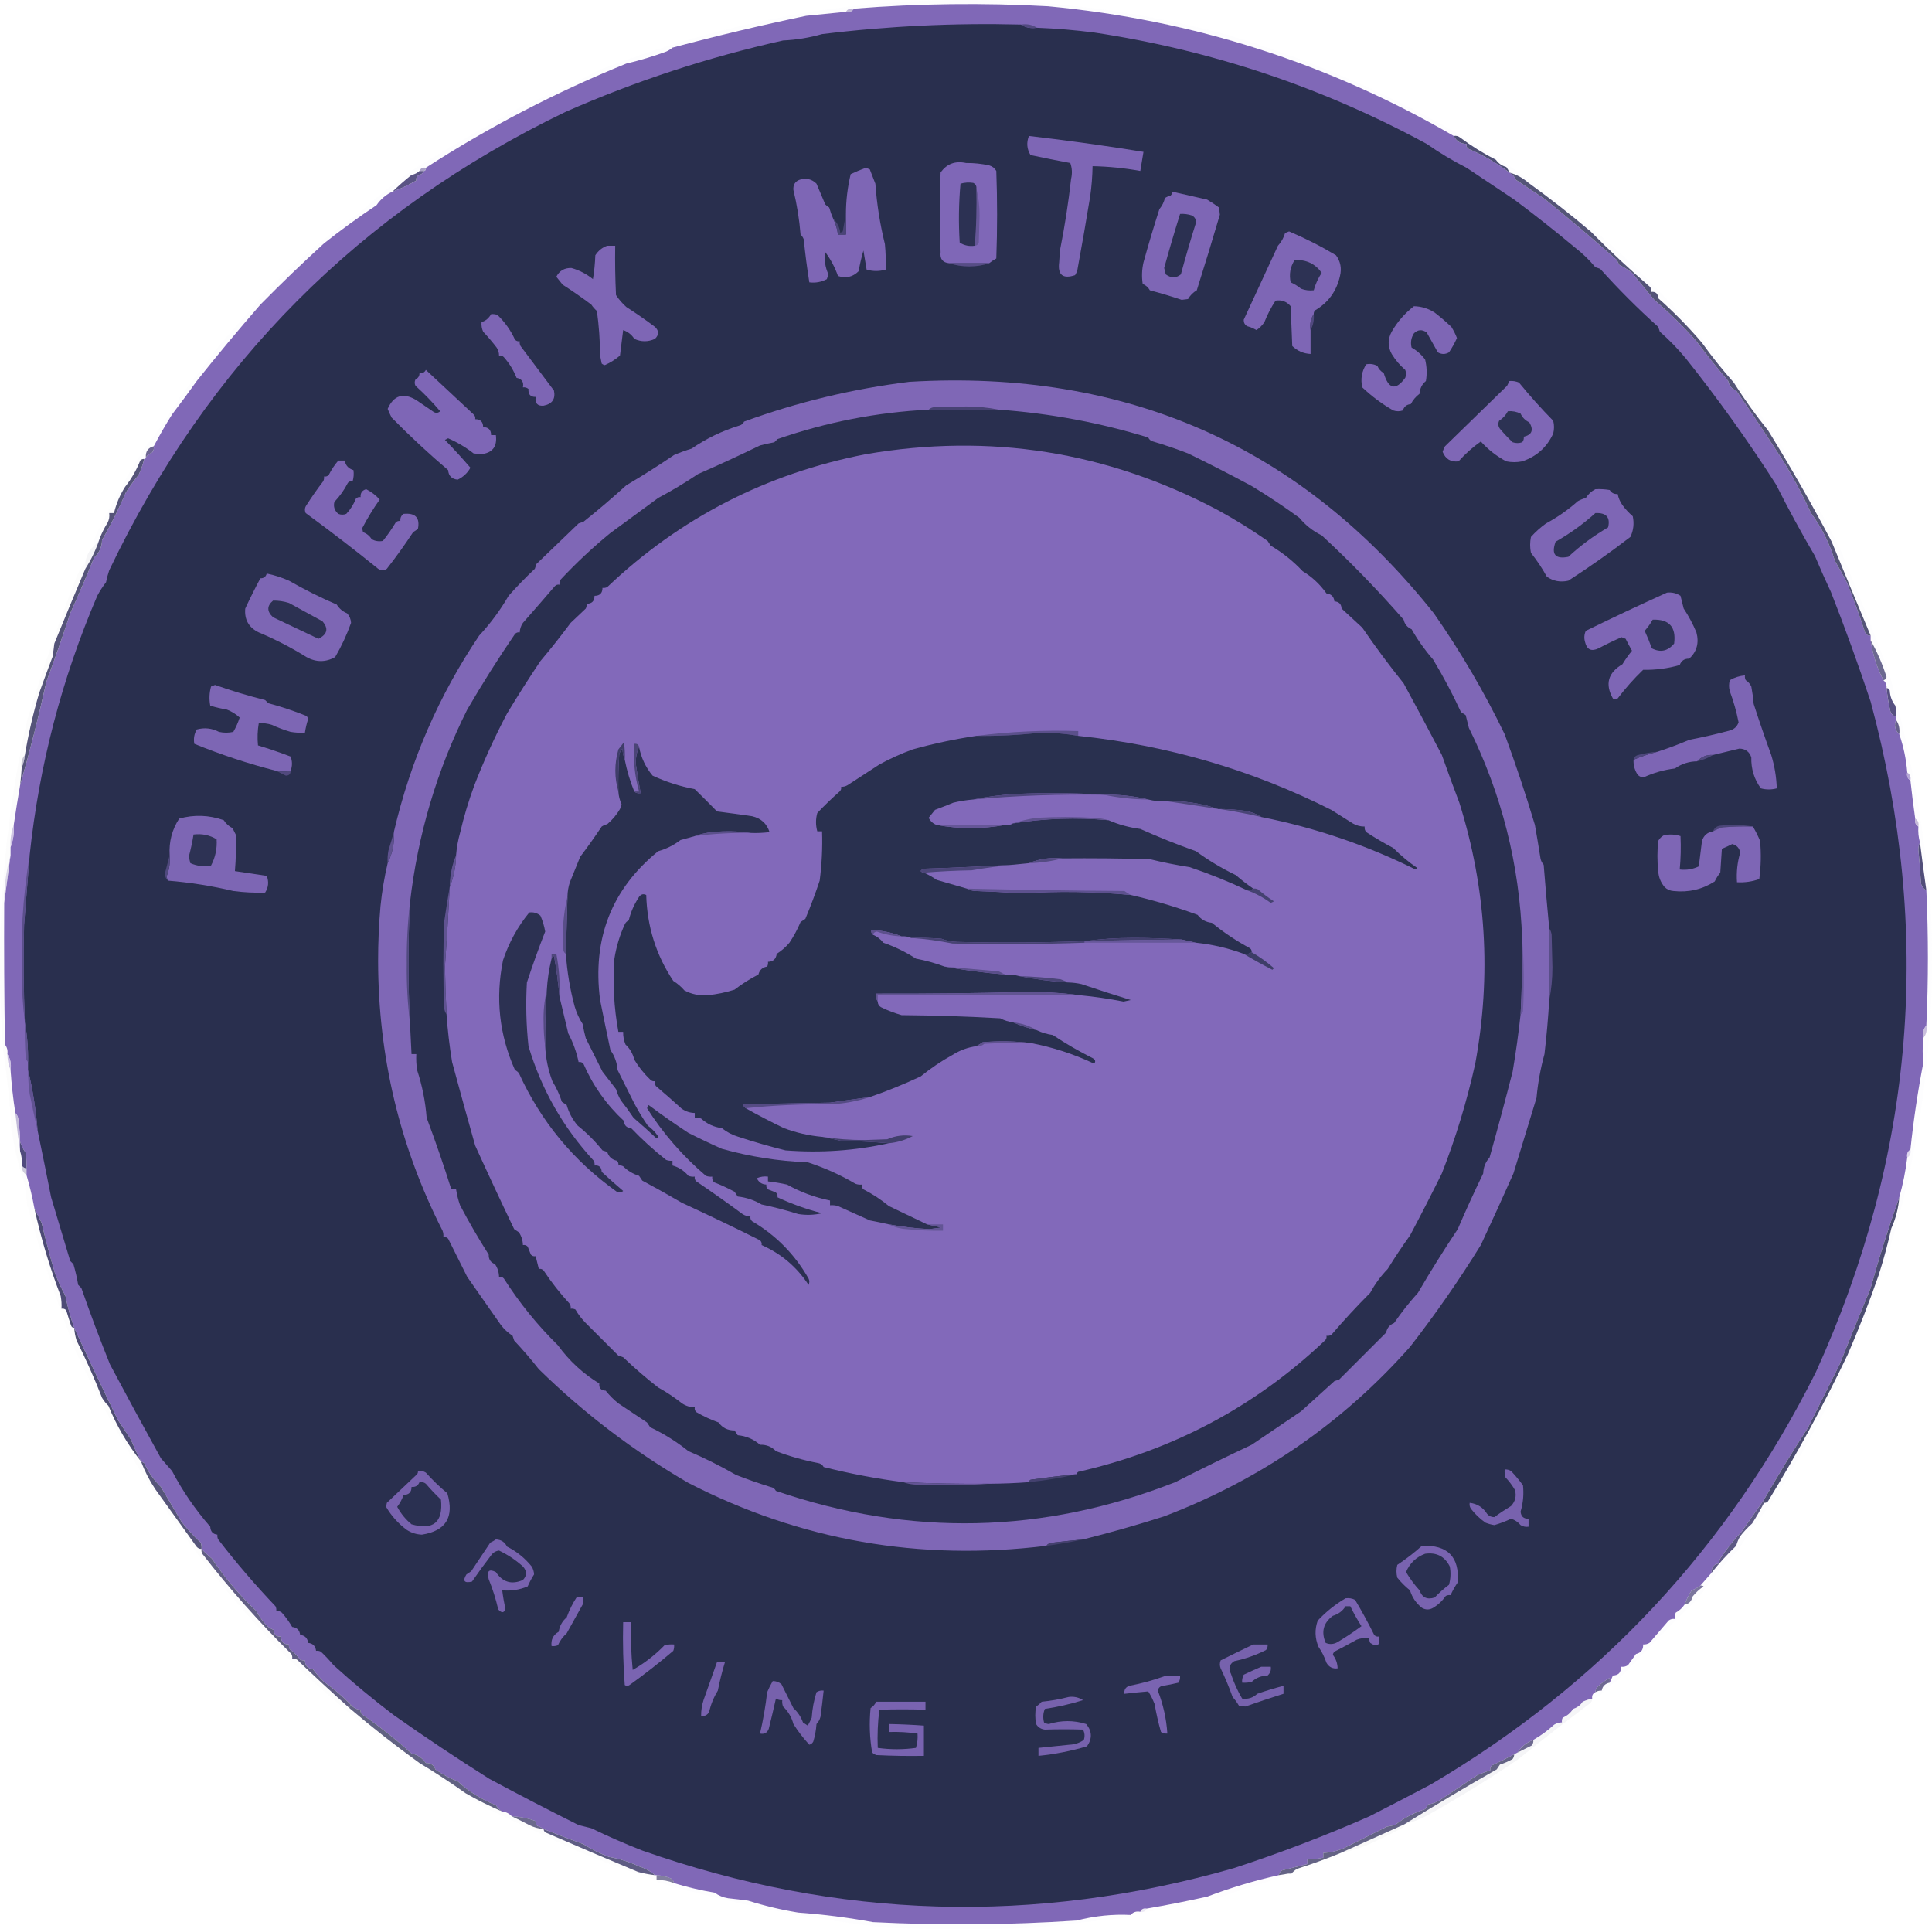 <svg xmlns="http://www.w3.org/2000/svg" xmlns:xlink="http://www.w3.org/1999/xlink" version="1.1" style="shape-rendering:geometricPrecision; text-rendering:geometricPrecision; image-rendering:optimizeQuality; fill-rule:evenodd; clip-rule:evenodd" viewBox="90.87 7.07 1214.18 1212.42">
<g><path style="opacity:0.994" fill="#8068b7" d="M 1004.5,92.5 C 1006.11,95.769 1008.78,97.436 1012.5,97.5C 1012.28,98.675 1012.61,99.675 1013.5,100.5C 1022.85,104.501 1031.51,109.501 1039.5,115.5C 1041.31,116.481 1042.64,117.981 1043.5,120C 1049.5,124 1055.5,128 1061.5,132C 1077,144.492 1092.17,157.326 1107,170.5C 1107.5,171.5 1108,172.5 1108.5,173.5C 1111.36,174.922 1114.03,176.589 1116.5,178.5C 1121.19,184.188 1125.86,189.855 1130.5,195.5C 1140.02,203.594 1148.85,212.261 1157,221.5C 1163.46,230.13 1170.12,238.463 1177,246.5C 1177.57,249.403 1179.24,251.403 1182,252.5C 1192.25,267.328 1202.25,282.328 1212,297.5C 1218.31,307.798 1223.97,318.464 1229,329.5C 1235.69,338.539 1240.69,348.539 1244,359.5C 1246.61,363.872 1249.11,368.372 1251.5,373C 1255.72,383.374 1259.55,393.874 1263,404.5C 1263.71,405.973 1264.88,406.64 1266.5,406.5C 1266.5,407.5 1266.5,408.5 1266.5,409.5C 1267.79,418.356 1270.46,426.689 1274.5,434.5C 1275.97,435.779 1276.63,437.446 1276.5,439.5C 1277.01,444.543 1277.84,449.543 1279,454.5C 1279.72,456.056 1280.89,457.056 1282.5,457.5C 1282.5,458.167 1282.5,458.833 1282.5,459.5C 1281.1,462.845 1281.77,465.845 1284.5,468.5C 1287.18,476.242 1288.85,484.242 1289.5,492.5C 1289.08,494.781 1289.74,496.448 1291.5,497.5C 1292.37,505.556 1293.37,513.556 1294.5,521.5C 1294.08,523.781 1294.74,525.448 1296.5,526.5C 1296.25,529.939 1296.59,533.272 1297.5,536.5C 1296.84,537.793 1296.51,539.293 1296.5,541C 1297.13,547.489 1297.63,553.989 1298,560.5C 1298.01,563.345 1299.17,565.345 1301.5,566.5C 1302.8,594.835 1302.8,623.168 1301.5,651.5C 1299.63,653.635 1298.96,656.302 1299.5,659.5C 1299.09,664.904 1299.09,670.237 1299.5,675.5C 1296.06,693.373 1293.39,711.373 1291.5,729.5C 1289.74,730.552 1289.08,732.219 1289.5,734.5C 1288.47,742.975 1286.81,751.308 1284.5,759.5C 1277.84,778.165 1271.84,797.165 1266.5,816.5C 1259.9,832.489 1253.4,848.489 1247,864.5C 1240.3,877.895 1233.64,891.228 1227,904.5C 1217.37,919.251 1208.2,934.251 1199.5,949.5C 1194.95,955.984 1190.28,962.651 1185.5,969.5C 1180.54,974.734 1176.04,980.401 1172,986.5C 1171.52,987.448 1171.35,988.448 1171.5,989.5C 1168.04,989.96 1166.38,991.96 1166.5,995.5C 1164.2,998.135 1161.87,1000.8 1159.5,1003.5C 1157.85,1004.78 1156.02,1005.78 1154,1006.5C 1152.17,1009.44 1150.67,1012.44 1149.5,1015.5C 1148.11,1017.57 1146.28,1019.24 1144,1020.5C 1143.51,1021.79 1143.34,1023.13 1143.5,1024.5C 1142.02,1024.24 1140.69,1024.57 1139.5,1025.5C 1135.5,1030.18 1131.5,1034.84 1127.5,1039.5C 1126.26,1040.25 1124.93,1040.58 1123.5,1040.5C 1123.71,1043.75 1122.21,1045.75 1119,1046.5C 1117.27,1048.84 1115.61,1051.18 1114,1053.5C 1112.64,1054.38 1111.14,1054.71 1109.5,1054.5C 1109.78,1058.04 1108.12,1059.87 1104.5,1060C 1103.9,1061.62 1103.23,1063.12 1102.5,1064.5C 1102.5,1063.5 1102.5,1062.5 1102.5,1061.5C 1099.63,1063.02 1096.96,1065.02 1094.5,1067.5C 1093.87,1068.42 1093.54,1069.42 1093.5,1070.5C 1091.9,1071.29 1091.23,1072.62 1091.5,1074.5C 1089.45,1074.96 1087.45,1075.63 1085.5,1076.5C 1084.08,1078.72 1082.08,1080.22 1079.5,1081C 1077.95,1083.53 1075.78,1085.36 1073,1086.5C 1072.52,1087.45 1072.35,1088.45 1072.5,1089.5C 1070.69,1089.49 1069.02,1089.99 1067.5,1091C 1063.5,1094.66 1059.17,1097.83 1054.5,1100.5C 1050.28,1102.05 1046.95,1104.72 1044.5,1108.5C 1043.83,1108.83 1043.17,1109.17 1042.5,1109.5C 1038,1111.93 1033.33,1114.26 1028.5,1116.5C 1027.61,1117.32 1027.28,1118.32 1027.5,1119.5C 1024.87,1120.43 1022.2,1121.43 1019.5,1122.5C 1011.53,1127.78 1003.53,1133.12 995.5,1138.5C 993.333,1139.79 991,1140.63 988.5,1141C 987.833,1142 987.167,1143 986.5,1144C 979.538,1146.2 973.205,1149.53 967.5,1154C 965.833,1154.33 964.167,1154.67 962.5,1155C 953.541,1159.48 944.541,1163.98 935.5,1168.5C 931.348,1170.29 927.014,1171.29 922.5,1171.5C 922.5,1172.5 922.5,1173.5 922.5,1174.5C 919.214,1175.21 915.881,1175.54 912.5,1175.5C 912.5,1176.5 912.5,1177.5 912.5,1178.5C 907.251,1179.81 901.917,1181.15 896.5,1182.5C 895.388,1183.27 894.721,1184.27 894.5,1185.5C 879.17,1188.92 864.17,1193.42 849.5,1199C 836.885,1201.81 824.219,1204.31 811.5,1206.5C 809.517,1206.16 808.183,1206.82 807.5,1208.5C 804.918,1208.03 802.918,1208.69 801.5,1210.5C 790.156,1209.92 778.823,1211.08 767.5,1214C 724.852,1216.83 682.186,1217.16 639.5,1215C 623.949,1212.14 608.282,1210.14 592.5,1209C 581.817,1207.26 571.317,1204.76 561,1201.5C 556.842,1200.93 552.676,1200.43 548.5,1200C 545.363,1199.51 542.53,1198.35 540,1196.5C 531.326,1195.04 522.826,1193.04 514.5,1190.5C 514.279,1189.27 513.612,1188.27 512.5,1187.5C 509.609,1186.32 506.609,1185.66 503.5,1185.5C 503.167,1185.5 502.833,1185.5 502.5,1185.5C 499.67,1182.99 496.337,1181.15 492.5,1180C 486.495,1177.18 480.161,1175.18 473.5,1174C 467.939,1171.89 462.605,1169.22 457.5,1166C 449.035,1162.98 440.702,1159.81 432.5,1156.5C 431.359,1155.66 430.026,1154.99 428.5,1154.5C 427.614,1153.68 427.281,1152.68 427.5,1151.5C 422.678,1149.71 417.678,1148.71 412.5,1148.5C 410.941,1146.75 408.941,1145.75 406.5,1145.5C 404.882,1144.55 403.549,1143.22 402.5,1141.5C 393.511,1137.96 385.511,1132.96 378.5,1126.5C 373.456,1124.6 368.789,1122.1 364.5,1119C 363.501,1116.24 361.501,1114.91 358.5,1115C 356.319,1111.83 353.319,1109.83 349.5,1109C 339.795,1100.22 329.461,1092.06 318.5,1084.5C 317.614,1083.68 317.281,1082.68 317.5,1081.5C 315.053,1081.38 313.053,1080.38 311.5,1078.5C 306.421,1073.28 300.754,1068.44 294.5,1064C 291.968,1061.55 289.634,1058.89 287.5,1056C 284.228,1055.56 282.561,1053.73 282.5,1050.5C 281.448,1050.65 280.448,1050.48 279.5,1050C 277.667,1047.5 275.5,1045.33 273,1043.5C 272.517,1042.55 272.351,1041.55 272.5,1040.5C 269.167,1040.5 267.5,1038.83 267.5,1035.5C 264.612,1035.78 263.112,1034.45 263,1031.5C 261.795,1030.93 260.628,1030.26 259.5,1029.5C 256.486,1026.64 253.986,1023.31 252,1019.5C 241.384,1009.54 232.051,998.541 224,986.5C 221.665,984.6 219.498,982.6 217.5,980.5C 217.657,979.127 217.49,977.793 217,976.5C 212.653,972.486 208.653,968.153 205,963.5C 200.685,956.211 196.352,948.878 192,941.5C 187.584,937.232 184.084,932.232 181.5,926.5C 180.817,926.137 180.15,925.804 179.5,925.5C 177.191,920.986 175.024,916.319 173,911.5C 170.333,907.5 167.667,903.5 165,899.5C 155.609,880.275 146.442,860.941 137.5,841.5C 135.196,835.07 133.362,828.403 132,821.5C 129.596,817.02 127.429,812.353 125.5,807.5C 122.36,796.913 119.527,786.247 117,775.5C 115.47,772.439 113.97,769.439 112.5,766.5C 111.21,759.38 109.544,752.38 107.5,745.5C 107.5,744.167 107.5,742.833 107.5,741.5C 107.665,738.15 107.498,734.817 107,731.5C 105.415,729.266 104.248,726.933 103.5,724.5C 103.415,720.151 103.082,715.818 102.5,711.5C 102.444,709.36 101.777,707.694 100.5,706.5C 99.112,697.555 98.112,688.555 97.5,679.5C 98.069,675.671 97.402,672.337 95.5,669.5C 95.819,667.25 95.319,665.25 94,663.5C 93.5,633.835 93.333,604.169 93.5,574.5C 94.825,564.626 96.158,554.626 97.5,544.5C 97.5,542.833 97.5,541.167 97.5,539.5C 99.21,535.119 99.877,530.453 99.5,525.5C 100.703,517.277 102.036,508.944 103.5,500.5C 109.676,479.158 115.176,457.491 120,435.5C 125.235,421.476 130.235,407.143 135,392.5C 140.258,380.98 145.258,369.313 150,357.5C 153.199,354.584 154.866,350.917 155,346.5C 160.554,336.88 165.554,326.88 170,316.5C 172.407,312.704 175.074,309.037 178,305.5C 179.511,302.204 180.677,298.871 181.5,295.5C 182.167,295.5 182.5,295.167 182.5,294.5C 183.507,293.172 184.84,292.172 186.5,291.5C 187.429,290.311 187.762,288.978 187.5,287.5C 191.04,280.766 194.873,274.099 199,267.5C 204.252,260.633 209.418,253.633 214.5,246.5C 227.457,230.208 240.79,214.208 254.5,198.5C 267.514,185.275 280.847,172.442 294.5,160C 305.107,151.592 316.107,143.592 327.5,136C 330.154,132.165 333.487,129.331 337.5,127.5C 342.799,125.619 347.799,123.286 352.5,120.5C 352.281,119.325 352.614,118.325 353.5,117.5C 355.261,116.965 356.594,115.965 357.5,114.5C 358.338,114.158 358.672,113.492 358.5,112.5C 398.127,86.847 440.127,65.013 484.5,47C 493.126,44.969 501.459,42.469 509.5,39.5C 510.966,38.864 512.3,38.031 513.5,37C 541.414,29.554 569.414,22.887 597.5,17C 605.841,16.166 614.175,15.332 622.5,14.5C 624.781,14.923 626.448,14.256 627.5,12.5C 668.122,9.249 708.789,8.749 749.5,11C 840.763,19.561 925.763,46.728 1004.5,92.5 Z"/></g>
<g><path style="opacity:0.996" fill="#29304e" d="M 732.5,22.5 C 735.337,24.402 738.671,25.069 742.5,24.5C 754.533,24.972 766.533,25.972 778.5,27.5C 852.49,38.678 922.157,62.012 987.5,97.5C 995.451,103.049 1003.78,108.049 1012.5,112.5C 1022.5,119.167 1032.5,125.833 1042.5,132.5C 1055.5,142.177 1068.17,152.177 1080.5,162.5C 1085.31,166.2 1089.64,170.367 1093.5,175C 1094.5,175.333 1095.5,175.667 1096.5,176C 1108,188.833 1120.17,201 1133,212.5C 1133.33,213.5 1133.67,214.5 1134,215.5C 1139.94,220.697 1145.44,226.364 1150.5,232.5C 1170.58,257.719 1189.42,284.052 1207,311.5C 1214.71,326.827 1222.87,341.827 1231.5,356.5C 1234.66,364.076 1238,371.576 1241.5,379C 1250.44,401.751 1258.77,424.751 1266.5,448C 1305.51,592.846 1294.01,733.346 1232,869.5C 1177.02,979.492 1096.35,1065.83 990,1128.5C 977.237,1135.26 964.403,1141.92 951.5,1148.5C 923.766,1160.69 895.433,1171.53 866.5,1181C 741.308,1216.88 617.308,1213.21 494.5,1170C 483.6,1165.74 472.933,1161.07 462.5,1156C 459.833,1155.33 457.167,1154.67 454.5,1154C 435.731,1144.63 417.064,1134.96 398.5,1125C 378.068,1112.13 358.068,1098.8 338.5,1085C 325.49,1075.18 312.824,1064.68 300.5,1053.5C 297.988,1050.49 295.322,1047.66 292.5,1045C 291.552,1044.52 290.552,1044.35 289.5,1044.5C 289.167,1041.5 287.5,1039.83 284.5,1039.5C 284.167,1036.5 282.5,1034.83 279.5,1034.5C 279.167,1031.5 277.5,1029.83 274.5,1029.5C 272.613,1026.26 270.446,1023.26 268,1020.5C 266.989,1019.66 265.822,1019.33 264.5,1019.5C 264.649,1018.45 264.483,1017.45 264,1016.5C 251.225,1003.07 239.225,989.066 228,974.5C 227.517,973.552 227.351,972.552 227.5,971.5C 224.654,971.191 223.154,969.525 223,966.5C 213.63,955.802 205.63,944.135 199,931.5C 196.667,928.833 194.333,926.167 192,923.5C 181.13,903.837 170.463,884.17 160,864.5C 153.659,848.755 147.659,832.755 142,816.5C 141.333,815.833 140.667,815.167 140,814.5C 139.254,810.104 138.254,805.77 137,801.5C 136.333,800.833 135.667,800.167 135,799.5C 130.995,786.115 126.995,772.782 123,759.5C 120.214,745.402 117.381,731.402 114.5,717.5C 113.465,704.511 111.465,691.844 108.5,679.5C 108.5,677.833 108.5,676.167 108.5,674.5C 108.629,665.956 107.962,657.623 106.5,649.5C 105.659,629.172 105.492,608.838 106,588.5C 107.149,573.828 108.316,559.161 109.5,544.5C 115.5,487.986 129.667,433.653 152,381.5C 153.616,378.455 155.45,375.621 157.5,373C 158.007,370.459 158.674,367.959 159.5,365.5C 221.447,235.78 316.947,139.78 446,77.5C 489.861,58.126 535.528,43.126 583,32.5C 591.339,32.117 599.506,30.784 607.5,28.5C 648.997,23.423 690.664,21.423 732.5,22.5 Z"/></g>
<g><path style="opacity:0.047" fill="#e7e6eb" d="M 1091.5,1074.5 C 1091.23,1072.62 1091.9,1071.29 1093.5,1070.5C 1094.71,1069.77 1096.04,1069.43 1097.5,1069.5C 1097.96,1066.74 1099.63,1065.08 1102.5,1064.5C 1103.23,1063.12 1103.9,1061.62 1104.5,1060C 1108.12,1059.87 1109.78,1058.04 1109.5,1054.5C 1111.14,1054.71 1112.64,1054.38 1114,1053.5C 1115.61,1051.18 1117.27,1048.84 1119,1046.5C 1122.21,1045.75 1123.71,1043.75 1123.5,1040.5C 1124.93,1040.58 1126.26,1040.25 1127.5,1039.5C 1131.5,1034.84 1135.5,1030.18 1139.5,1025.5C 1140.69,1024.57 1142.02,1024.24 1143.5,1024.5C 1143.34,1023.13 1143.51,1021.79 1144,1020.5C 1146.28,1019.24 1148.11,1017.57 1149.5,1015.5C 1152.25,1015.07 1153.91,1013.41 1154.5,1010.5C 1156.51,1007.99 1158.84,1005.83 1161.5,1004C 1160.91,1003.54 1160.24,1003.37 1159.5,1003.5C 1161.87,1000.8 1164.2,998.135 1166.5,995.5C 1171.24,989.506 1176.41,983.839 1182,978.5C 1182.56,976.385 1183.39,974.385 1184.5,972.5C 1186.78,969.601 1189.28,966.934 1192,964.5C 1194.72,960.282 1197.22,955.948 1199.5,951.5C 1200.5,951.586 1201.33,951.252 1202,950.5C 1220.17,920.843 1236.84,890.176 1252,858.5C 1259.1,842.131 1265.6,825.464 1271.5,808.5C 1274.6,798.794 1277.27,788.961 1279.5,779C 1282.28,772.847 1283.95,766.347 1284.5,759.5C 1286.81,751.308 1288.47,742.975 1289.5,734.5C 1291.26,733.448 1291.92,731.781 1291.5,729.5C 1293.39,711.373 1296.06,693.373 1299.5,675.5C 1299.09,670.237 1299.09,664.904 1299.5,659.5C 1301.37,657.365 1302.04,654.698 1301.5,651.5C 1302.8,623.168 1302.8,594.835 1301.5,566.5C 1300.05,556.4 1298.72,546.4 1297.5,536.5C 1296.59,533.272 1296.25,529.939 1296.5,526.5C 1296.92,524.219 1296.26,522.552 1294.5,521.5C 1293.37,513.556 1292.37,505.556 1291.5,497.5C 1291.88,495.302 1291.21,493.635 1289.5,492.5C 1288.85,484.242 1287.18,476.242 1284.5,468.5C 1284.93,465.123 1284.27,462.123 1282.5,459.5C 1282.5,458.833 1282.5,458.167 1282.5,457.5C 1282.66,455.143 1282.5,452.81 1282,450.5C 1279.86,447.799 1278.7,444.633 1278.5,441C 1278.16,439.97 1277.5,439.47 1276.5,439.5C 1276.63,437.446 1275.97,435.779 1274.5,434.5C 1275.59,434.38 1276.25,433.713 1276.5,432.5C 1273.89,424.29 1270.56,416.624 1266.5,409.5C 1266.5,408.5 1266.5,407.5 1266.5,406.5C 1258.23,386.87 1250.07,367.204 1242,347.5C 1229.38,323.599 1216.05,300.266 1202,277.5C 1194.21,267.891 1187.05,257.891 1180.5,247.5C 1173.47,239.6 1166.81,231.267 1160.5,222.5C 1152,212.503 1142.84,203.17 1133,194.5C 1132.89,191.553 1131.39,190.22 1128.5,190.5C 1128.65,189.448 1128.48,188.448 1128,187.5C 1115.07,176.409 1102.57,164.742 1090.5,152.5C 1077.97,141.898 1064.97,131.732 1051.5,122C 1048,118.946 1044,116.779 1039.5,115.5C 1038.97,114.279 1038.31,113.113 1037.5,112C 1034.78,111.283 1032.62,109.783 1031,107.5C 1023.06,103.452 1015.56,98.785 1008.5,93.5C 1007.31,92.571 1005.98,92.238 1004.5,92.5C 925.763,46.728 840.763,19.561 749.5,11C 708.789,8.749 668.122,9.249 627.5,12.5C 625.219,12.077 623.552,12.744 622.5,14.5C 614.175,15.332 605.841,16.166 597.5,17C 569.414,22.887 541.414,29.554 513.5,37C 512.3,38.031 510.966,38.864 509.5,39.5C 501.459,42.469 493.126,44.969 484.5,47C 440.127,65.013 398.127,86.847 358.5,112.5C 356.517,112.157 355.183,112.824 354.5,114.5C 353.118,115.801 351.452,116.634 349.5,117C 345.349,120.317 341.349,123.817 337.5,127.5C 333.487,129.331 330.154,132.165 327.5,136C 316.107,143.592 305.107,151.592 294.5,160C 280.847,172.442 267.514,185.275 254.5,198.5C 240.79,214.208 227.457,230.208 214.5,246.5C 209.418,253.633 204.252,260.633 199,267.5C 194.873,274.099 191.04,280.766 187.5,287.5C 183.963,288.386 182.296,290.719 182.5,294.5C 182.5,295.167 182.167,295.5 181.5,295.5C 180.504,295.414 179.671,295.748 179,296.5C 176.613,302.529 173.446,308.029 169.5,313C 166.275,318.058 163.942,323.558 162.5,329.5C 161.5,329.5 160.5,329.5 159.5,329.5C 159.799,331.604 159.466,333.604 158.5,335.5C 156.528,338.663 154.862,341.996 153.5,345.5C 152.515,347.506 151.182,349.173 149.5,350.5C 149.523,348.073 150.023,345.74 151,343.5C 160.198,324.99 170.198,306.99 181,289.5C 189.446,279.052 197.113,268.052 204,256.5C 212.641,245.254 221.308,233.921 230,222.5C 239.333,211.833 248.667,201.167 258,190.5C 276.021,172.137 295.521,155.637 316.5,141C 328.489,130.022 341.155,120.022 354.5,111C 376.242,97.934 398.242,85.267 420.5,73C 436.568,66.466 452.234,59.132 467.5,51C 511.524,33.993 556.857,21.66 603.5,14C 691.027,1.159 777.361,6.159 862.5,29C 1037.73,81.758 1166.23,189.925 1248,353.5C 1258.3,378.705 1268.3,404.039 1278,429.5C 1290.91,476.363 1299.57,524.03 1304,572.5C 1310.8,694.809 1284.8,809.142 1226,915.5C 1219,927.204 1212,938.87 1205,950.5C 1197.31,960.534 1189.97,970.868 1183,981.5C 1174,990.841 1165.67,1000.84 1158,1011.5C 1140.75,1028.42 1123.92,1045.58 1107.5,1063C 1103.09,1065.87 1099.09,1069.2 1095.5,1073C 1094.26,1073.79 1092.92,1074.29 1091.5,1074.5 Z"/></g>
<g><path style="opacity:0.996" fill="#7f67b6" d="M 827.5,127.5 C 834.784,129.153 842.117,130.82 849.5,132.5C 852.086,134.043 854.586,135.709 857,137.5C 857.167,139 857.333,140.5 857.5,142C 852.84,157.837 848.007,173.671 843,189.5C 840.693,190.833 838.859,192.666 837.5,195C 836.167,195.167 834.833,195.333 833.5,195.5C 826.969,193.291 820.302,191.291 813.5,189.5C 812.472,187.639 810.972,186.305 809,185.5C 808.321,180.971 808.487,176.471 809.5,172C 812.605,160.741 815.939,149.575 819.5,138.5C 821.194,136.446 822.361,134.112 823,131.5C 824.067,130.809 825.234,130.309 826.5,130C 827.252,129.329 827.586,128.496 827.5,127.5 Z"/></g>
<g><path style="opacity:0.973" fill="#565082" d="M 354.5,114.5 C 355.5,114.5 356.5,114.5 357.5,114.5C 356.594,115.965 355.261,116.965 353.5,117.5C 352.614,118.325 352.281,119.325 352.5,120.5C 347.799,123.286 342.799,125.619 337.5,127.5C 341.349,123.817 345.349,120.317 349.5,117C 351.452,116.634 353.118,115.801 354.5,114.5 Z"/></g>
<g><path style="opacity:0.929" fill="#a59cc3" d="M 358.5,112.5 C 358.672,113.492 358.338,114.158 357.5,114.5C 356.5,114.5 355.5,114.5 354.5,114.5C 355.183,112.824 356.517,112.157 358.5,112.5 Z"/></g>
<g><path style="opacity:0.996" fill="#7f67b6" d="M 614.5,144.5 C 616.058,147.63 617.058,150.963 617.5,154.5C 619.167,154.5 620.833,154.5 622.5,154.5C 622.5,150.167 622.5,145.833 622.5,141.5C 622.519,133.051 623.519,124.718 625.5,116.5C 628.569,115.071 631.736,113.738 635,112.5C 635.833,112.833 636.667,113.167 637.5,113.5C 638.667,116.5 639.833,119.5 641,122.5C 641.92,135.352 643.92,148.018 647,160.5C 647.499,165.823 647.666,171.156 647.5,176.5C 643.482,177.671 639.482,177.671 635.5,176.5C 634.833,172.5 634.167,168.5 633.5,164.5C 632.257,168.768 631.257,173.102 630.5,177.5C 626.787,181.174 622.453,182.174 617.5,180.5C 615.566,175.012 612.899,170.012 609.5,165.5C 608.751,170.258 609.418,174.924 611.5,179.5C 611.167,180.5 610.833,181.5 610.5,182.5C 607.101,184.312 603.434,184.979 599.5,184.5C 598.071,175.548 596.904,166.548 596,157.5C 595.581,156.328 594.915,155.328 594,154.5C 593.235,145.032 591.735,135.699 589.5,126.5C 589.226,123.214 590.56,121.047 593.5,120C 597.591,118.773 601.091,119.606 604,122.5C 605.833,126.833 607.667,131.167 609.5,135.5C 610.242,136.287 611.075,136.953 612,137.5C 612.698,140.004 613.531,142.337 614.5,144.5 Z"/></g>
<g><path style="opacity:0.996" fill="#8068b8" d="M 712.5,172.5 C 704.167,172.5 695.833,172.5 687.5,172.5C 683.302,172.116 681.468,169.782 682,165.5C 681.333,148.833 681.333,132.167 682,115.5C 685.82,110.029 691.153,108.029 698,109.5C 702.901,109.463 707.734,109.963 712.5,111C 714.492,111.574 715.992,112.741 717,114.5C 717.667,132.833 717.667,151.167 717,169.5C 715.385,170.386 713.885,171.386 712.5,172.5 Z"/></g>
<g><path style="opacity:0.996" fill="#665797" d="M 704.5,125.5 C 705.829,130.792 706.496,136.458 706.5,142.5C 706.333,148.167 706.167,153.833 706,159.5C 705.583,160.756 704.75,161.423 703.5,161.5C 704.479,149.58 704.812,137.58 704.5,125.5 Z"/></g>
<g><path style="opacity:0.996" fill="#2d3253" d="M 704.5,125.5 C 704.812,137.58 704.479,149.58 703.5,161.5C 699.97,162.011 696.804,161.344 694,159.5C 693.227,147.134 693.393,134.8 694.5,122.5C 697.141,121.737 699.808,121.57 702.5,122C 703.973,122.71 704.64,123.876 704.5,125.5 Z"/></g>
<g><path style="opacity:0.941" fill="#44446c" d="M 1004.5,92.5 C 1005.98,92.238 1007.31,92.571 1008.5,93.5C 1015.56,98.785 1023.06,103.452 1031,107.5C 1032.62,109.783 1034.78,111.283 1037.5,112C 1038.31,113.113 1038.97,114.279 1039.5,115.5C 1031.51,109.501 1022.85,104.501 1013.5,100.5C 1012.61,99.675 1012.28,98.675 1012.5,97.5C 1008.78,97.436 1006.11,95.769 1004.5,92.5 Z"/></g>
<g><path style="opacity:0.996" fill="#7f67b6" d="M 737.5,92.5 C 761.585,95.295 785.585,98.629 809.5,102.5C 808.833,106.5 808.167,110.5 807.5,114.5C 797.596,112.71 787.596,111.71 777.5,111.5C 777.397,117.861 776.897,124.194 776,130.5C 773.503,145.781 770.836,161.115 768,176.5C 767.691,177.766 767.191,178.933 766.5,180C 758.843,182.519 755.51,179.853 756.5,172C 756.667,169.5 756.833,167 757,164.5C 759.979,149.603 762.313,134.603 764,119.5C 764.824,116.118 764.657,112.784 763.5,109.5C 755.203,107.982 746.869,106.315 738.5,104.5C 736.197,100.722 735.863,96.722 737.5,92.5 Z"/></g>
<g><path style="opacity:1" fill="#524a80" d="M 732.5,22.5 C 736.329,21.931 739.663,22.598 742.5,24.5C 738.671,25.069 735.337,24.402 732.5,22.5 Z"/></g>
<g><path style="opacity:0.78" fill="#ada0cb" d="M 627.5,12.5 C 626.448,14.256 624.781,14.923 622.5,14.5C 623.552,12.744 625.219,12.077 627.5,12.5 Z"/></g>
<g><path style="opacity:0.996" fill="#2c3151" d="M 832.5,141.5 C 835.066,141.344 837.566,141.678 840,142.5C 841.734,143.466 842.568,144.966 842.5,147C 839.103,157.752 835.937,168.585 833,179.5C 829.989,181.936 826.822,181.936 823.5,179.5C 823.167,178.167 822.833,176.833 822.5,175.5C 825.618,164.143 828.951,152.81 832.5,141.5 Z"/></g>
<g><path style="opacity:0.996" fill="#4b4678" d="M 622.5,141.5 C 622.5,145.833 622.5,150.167 622.5,154.5C 620.833,154.5 619.167,154.5 617.5,154.5C 617.058,150.963 616.058,147.63 614.5,144.5C 617.026,146.884 618.526,149.884 619,153.5C 619.414,153.043 619.914,152.709 620.5,152.5C 621.167,148.687 621.834,145.021 622.5,141.5 Z"/></g>
<g><path style="opacity:0.996" fill="#7f67b6" d="M 916.5,204.5 C 914.598,207.337 913.931,210.671 914.5,214.5C 914.5,219.5 914.5,224.5 914.5,229.5C 910.048,229.267 906.214,227.601 903,224.5C 902.667,216.167 902.333,207.833 902,199.5C 899.514,196.559 896.347,195.393 892.5,196C 889.693,200.256 887.359,204.756 885.5,209.5C 884.139,211.527 882.473,213.194 880.5,214.5C 878.61,213.388 876.61,212.554 874.5,212C 873.106,211.044 872.439,209.711 872.5,208C 879.69,192.394 886.856,176.894 894,161.5C 896.083,159.236 897.583,156.569 898.5,153.5C 899.333,153.167 900.167,152.833 901,152.5C 911.248,156.849 921.081,161.849 930.5,167.5C 933.326,171.392 934.159,175.725 933,180.5C 930.868,189.997 925.701,197.163 917.5,202C 916.748,202.671 916.414,203.504 916.5,204.5 Z"/></g>
<g><path style="opacity:0.996" fill="#7f67b6" d="M 472.5,161.5 C 474.167,161.5 475.833,161.5 477.5,161.5C 477.334,171.839 477.5,182.172 478,192.5C 479.856,195.32 482.022,197.82 484.5,200C 490.588,203.901 496.588,208.068 502.5,212.5C 505.08,214.956 505.08,217.456 502.5,220C 498.167,222 493.833,222 489.5,220C 487.842,217.377 485.508,215.544 482.5,214.5C 481.833,219.833 481.167,225.167 480.5,230.5C 477.617,232.978 474.45,234.978 471,236.5C 470.228,236.355 469.561,236.022 469,235.5C 468.667,233.833 468.333,232.167 468,230.5C 467.947,221.066 467.28,211.733 466,202.5C 464.647,201.315 463.48,199.981 462.5,198.5C 456.585,194.063 450.585,189.897 444.5,186C 443.167,184.333 441.833,182.667 440.5,181C 442.434,177.205 445.6,175.371 450,175.5C 455.02,176.926 459.52,179.259 463.5,182.5C 464.329,177.533 464.829,172.533 465,167.5C 466.911,164.572 469.411,162.572 472.5,161.5 Z"/></g>
<g><path style="opacity:0.996" fill="#2e3354" d="M 904.5,170.5 C 911.717,170.117 917.384,172.783 921.5,178.5C 919.244,181.951 917.577,185.618 916.5,189.5C 913.753,189.813 911.086,189.48 908.5,188.5C 906.573,186.898 904.406,185.565 902,184.5C 900.913,179.408 901.746,174.741 904.5,170.5 Z"/></g>
<g><path style="opacity:0.996" fill="#584e87" d="M 687.5,172.5 C 695.833,172.5 704.167,172.5 712.5,172.5C 708.724,173.825 704.557,174.491 700,174.5C 695.443,174.491 691.276,173.825 687.5,172.5 Z"/></g>
<g><path style="opacity:0.996" fill="#7f67b6" d="M 979.5,199.5 C 984.2,199.622 988.533,200.955 992.5,203.5C 996.147,206.313 999.647,209.313 1003,212.5C 1004.4,214.731 1005.57,217.064 1006.5,219.5C 1005.1,222.629 1003.43,225.629 1001.5,228.5C 999.167,229.833 996.833,229.833 994.5,228.5C 992.156,224.32 989.823,220.153 987.5,216C 984.621,213.962 981.954,214.129 979.5,216.5C 977.702,219.289 977.202,222.289 978,225.5C 981.364,227.393 984.198,229.893 986.5,233C 987.579,237.458 987.746,241.958 987,246.5C 984.536,248.531 983.203,251.198 983,254.5C 980.666,256.252 978.833,258.419 977.5,261C 974.94,261.227 973.274,262.56 972.5,265C 970.5,265.667 968.5,265.667 966.5,265C 959.458,260.966 952.958,256.133 947,250.5C 945.837,245.238 946.671,240.404 949.5,236C 951.913,235.516 954.246,235.85 956.5,237C 957.305,238.972 958.639,240.472 960.5,241.5C 963.49,251.685 967.99,252.685 974,244.5C 974.667,242.833 974.667,241.167 974,239.5C 970.663,236.658 967.83,233.324 965.5,229.5C 962.957,224.86 962.957,220.193 965.5,215.5C 969.122,209.214 973.789,203.881 979.5,199.5 Z"/></g>
<g><path style="opacity:0.996" fill="#7e66b5" d="M 399.5,204.5 C 400.873,204.343 402.207,204.51 403.5,205C 408.167,209.494 411.834,214.66 414.5,220.5C 415.325,221.386 416.325,221.719 417.5,221.5C 417.351,222.552 417.517,223.552 418,224.5C 425.012,233.872 432.012,243.205 439,252.5C 440.089,257.764 437.922,260.93 432.5,262C 428.68,262.342 427.014,260.509 427.5,256.5C 424.234,256.567 422.734,254.901 423,251.5C 421.989,250.663 420.822,250.33 419.5,250.5C 420.167,247.167 418.833,245.167 415.5,244.5C 413.575,239.638 410.908,235.305 407.5,231.5C 406.675,230.614 405.675,230.281 404.5,230.5C 404.509,228.692 404.009,227.025 403,225.5C 400.325,221.995 397.491,218.661 394.5,215.5C 393.652,213.591 393.318,211.591 393.5,209.5C 396.107,208.684 398.107,207.017 399.5,204.5 Z"/></g>
<g><path style="opacity:0.996" fill="#524a80" d="M 916.5,204.5 C 916.841,208.16 916.175,211.493 914.5,214.5C 913.931,210.671 914.598,207.337 916.5,204.5 Z"/></g>
<g><path style="opacity:0.996" fill="#7f67b7" d="M 358.5,239.5 C 368.488,248.765 378.488,258.098 388.5,267.5C 389.386,268.325 389.719,269.325 389.5,270.5C 392.833,270.5 394.5,272.167 394.5,275.5C 397.833,275.5 399.5,277.167 399.5,280.5C 400.5,280.5 401.5,280.5 402.5,280.5C 403.452,287.827 400.285,291.827 393,292.5C 391.5,292.333 390,292.167 388.5,292C 383.636,288.195 378.302,285.028 372.5,282.5C 371.833,282.833 371.167,283.167 370.5,283.5C 376.053,289.216 381.387,295.049 386.5,301C 384.674,304.324 382.007,306.824 378.5,308.5C 374.775,308.109 372.775,306.109 372.5,302.5C 360.297,292.114 348.464,281.114 337,269.5C 336.086,267.711 335.253,265.877 334.5,264C 338.348,255.441 344.348,253.608 352.5,258.5C 356.105,260.979 359.772,263.479 363.5,266C 364.944,266.781 366.277,266.614 367.5,265.5C 362.713,259.844 357.546,254.511 352,249.5C 351.333,248.167 351.333,246.833 352,245.5C 353.706,244.692 354.539,243.359 354.5,241.5C 356.38,241.771 357.713,241.104 358.5,239.5 Z"/></g>
<g><path style="opacity:0.996" fill="#8068b7" d="M 1064.5,590.5 C 1064.5,605.5 1064.5,620.5 1064.5,635.5C 1063.83,646.855 1062.83,658.188 1061.5,669.5C 1059.03,678.509 1057.36,687.675 1056.5,697C 1051.66,712.849 1046.83,728.682 1042,744.5C 1035.32,759.556 1028.48,774.556 1021.5,789.5C 1007.75,811.713 992.916,833.046 977,853.5C 934.6,901.356 883.1,936.856 822.5,960C 805.605,965.397 788.605,970.23 771.5,974.5C 765.168,975.1 758.834,975.767 752.5,976.5C 750.667,976.585 749.334,977.252 748.5,978.5C 668.741,988.299 593.741,975.132 523.5,939C 489.301,919.164 457.968,895.331 429.5,867.5C 424.543,861.207 419.377,855.207 414,849.5C 413.667,848.5 413.333,847.5 413,846.5C 410.061,844.604 407.561,842.27 405.5,839.5C 398.506,829.517 391.506,819.517 384.5,809.5C 380.5,801.49 376.5,793.49 372.5,785.5C 371.675,784.614 370.675,784.281 369.5,784.5C 369.657,783.127 369.49,781.793 369,780.5C 342.106,727.692 328.606,671.192 328.5,611C 328.49,599.475 328.99,587.975 330,576.5C 330.933,567.311 332.433,558.311 334.5,549.5C 337.537,543.301 338.871,536.634 338.5,529.5C 348.882,485.05 366.715,444.05 392,406.5C 399.076,398.912 405.242,390.579 410.5,381.5C 415.748,375.579 421.248,369.912 427,364.5C 427.333,363.5 427.667,362.5 428,361.5C 436.913,352.917 445.746,344.417 454.5,336C 455.5,335.667 456.5,335.333 457.5,335C 466.826,327.574 475.826,319.907 484.5,312C 494.665,306.002 504.665,299.669 514.5,293C 518.09,291.47 521.757,290.136 525.5,289C 534.646,282.687 544.646,277.854 555.5,274.5C 556.91,274.132 557.91,273.299 558.5,272C 592.012,259.756 626.679,251.423 662.5,247C 798.6,238.969 908.434,287.469 992,392.5C 1008.87,416.67 1023.71,442.004 1036.5,468.5C 1043.42,487.309 1049.76,506.309 1055.5,525.5C 1056.73,532.486 1057.9,539.486 1059,546.5C 1059.29,548.044 1059.96,549.377 1061,550.5C 1062.06,563.859 1063.22,577.192 1064.5,590.5 Z"/></g>
<g><path style="opacity:0.996" fill="#8068b7" d="M 1039.5,246.5 C 1041.59,246.318 1043.59,246.652 1045.5,247.5C 1052.28,255.816 1059.45,263.816 1067,271.5C 1067.67,274.167 1067.67,276.833 1067,279.5C 1063.02,288.15 1056.52,293.983 1047.5,297C 1044.17,297.667 1040.83,297.667 1037.5,297C 1031.45,293.793 1026.12,289.626 1021.5,284.5C 1016.41,288.08 1011.75,292.246 1007.5,297C 1002.66,297.579 999.329,295.579 997.5,291C 997.862,289.775 998.362,288.609 999,287.5C 1012,274.833 1025,262.167 1038,249.5C 1038.51,248.473 1039.01,247.473 1039.5,246.5 Z"/></g>
<g><path style="opacity:0.894" fill="#404067" d="M 1039.5,115.5 C 1044,116.779 1048,118.946 1051.5,122C 1064.97,131.732 1077.97,141.898 1090.5,152.5C 1102.57,164.742 1115.07,176.409 1128,187.5C 1128.48,188.448 1128.65,189.448 1128.5,190.5C 1131.39,190.22 1132.89,191.553 1133,194.5C 1142.84,203.17 1152,212.503 1160.5,222.5C 1166.81,231.267 1173.47,239.6 1180.5,247.5C 1187.05,257.891 1194.21,267.891 1202,277.5C 1216.05,300.266 1229.38,323.599 1242,347.5C 1250.07,367.204 1258.23,386.87 1266.5,406.5C 1264.88,406.64 1263.71,405.973 1263,404.5C 1259.55,393.874 1255.72,383.374 1251.5,373C 1249.11,368.372 1246.61,363.872 1244,359.5C 1240.69,348.539 1235.69,338.539 1229,329.5C 1223.97,318.464 1218.31,307.798 1212,297.5C 1202.25,282.328 1192.25,267.328 1182,252.5C 1179.24,251.403 1177.57,249.403 1177,246.5C 1170.12,238.463 1163.46,230.13 1157,221.5C 1148.85,212.261 1140.02,203.594 1130.5,195.5C 1125.86,189.855 1121.19,184.188 1116.5,178.5C 1114.03,176.589 1111.36,174.922 1108.5,173.5C 1108,172.5 1107.5,171.5 1107,170.5C 1092.17,157.326 1077,144.492 1061.5,132C 1055.5,128 1049.5,124 1043.5,120C 1042.64,117.981 1041.31,116.481 1039.5,115.5 Z"/></g>
<g><path style="opacity:0.996" fill="#484373" d="M 718.5,264.5 C 703.833,264.5 689.167,264.5 674.5,264.5C 675.263,263.732 676.263,263.232 677.5,263C 684.333,262.833 691.167,262.667 698,262.5C 705.201,262.503 712.034,263.17 718.5,264.5 Z"/></g>
<g><path style="opacity:0.996" fill="#2a304f" d="M 674.5,264.5 C 689.167,264.5 703.833,264.5 718.5,264.5C 750.527,266.782 781.86,272.615 812.5,282C 813.09,283.299 814.09,284.132 815.5,284.5C 822.925,286.711 830.258,289.211 837.5,292C 850.99,298.578 864.323,305.411 877.5,312.5C 887.712,318.687 897.712,325.354 907.5,332.5C 911.342,337.175 916.009,340.841 921.5,343.5C 939.536,360.158 956.702,377.825 973,396.5C 973.637,399.328 975.304,401.328 978,402.5C 981.873,409.304 986.373,415.638 991.5,421.5C 997.9,432.102 1003.73,443.102 1009,454.5C 1010,455.167 1011,455.833 1012,456.5C 1012.67,459.167 1013.33,461.833 1014,464.5C 1034.67,506.183 1045.84,550.516 1047.5,597.5C 1047.65,613.181 1047.32,628.848 1046.5,644.5C 1045.19,656.533 1043.53,668.533 1041.5,680.5C 1036.85,698.606 1032.02,716.606 1027,734.5C 1024.47,737.252 1023.13,740.586 1023,744.5C 1017.33,756.163 1012,767.829 1007,779.5C 998.292,792.554 989.959,805.887 982,819.5C 976.655,825.401 971.655,831.734 967,838.5C 964.235,839.597 962.569,841.597 962,844.5C 952.167,854.333 942.333,864.167 932.5,874C 931.5,874.333 930.5,874.667 929.5,875C 922.532,881.297 915.532,887.631 908.5,894C 898.102,901.093 887.769,908.093 877.5,915C 861.42,922.558 845.42,930.391 829.5,938.5C 746.592,971.058 662.925,972.892 578.5,944C 577.774,942.603 576.607,941.769 575,941.5C 567.709,939.239 560.542,936.739 553.5,934C 543.787,928.407 533.787,923.407 523.5,919C 516.105,913.084 508.105,908.084 499.5,904C 498.833,903 498.167,902 497.5,901C 491.5,897 485.5,893 479.5,889C 476.57,886.667 473.904,884 471.5,881C 468.553,880.888 467.22,879.388 467.5,876.5C 457.294,870.298 448.627,862.298 441.5,852.5C 428.592,839.789 417.259,825.789 407.5,810.5C 406.675,809.614 405.675,809.281 404.5,809.5C 404.425,806.593 403.591,803.927 402,801.5C 399.239,800.501 397.906,798.501 398,795.5C 391.566,785.404 385.566,775.071 380,764.5C 378.851,761.221 378.018,757.887 377.5,754.5C 376.5,754.5 375.5,754.5 374.5,754.5C 369.778,739.475 364.612,724.475 359,709.5C 358.202,699.246 356.202,689.246 353,679.5C 352.502,676.183 352.335,672.85 352.5,669.5C 351.5,669.5 350.5,669.5 349.5,669.5C 349.167,662.833 348.833,656.167 348.5,649.5C 347.25,624.502 347.25,599.502 348.5,574.5C 353.422,531.597 365.422,491.097 384.5,453C 393.993,436.658 403.993,420.825 414.5,405.5C 415.325,404.614 416.325,404.281 417.5,404.5C 417.586,402.323 418.253,400.323 419.5,398.5C 426.286,390.813 432.953,383.147 439.5,375.5C 440.325,374.614 441.325,374.281 442.5,374.5C 442.351,373.448 442.517,372.448 443,371.5C 452.98,360.845 463.48,351.011 474.5,342C 484.583,334.662 494.583,327.328 504.5,320C 513.049,315.47 521.383,310.47 529.5,305C 542.706,299.227 555.706,293.227 568.5,287C 571.471,286.206 574.471,285.539 577.5,285C 578.167,284.333 578.833,283.667 579.5,283C 610.271,272.315 641.938,266.149 674.5,264.5 Z"/></g>
<g><path style="opacity:0.996" fill="#2d3353" d="M 1038.5,265.5 C 1041.32,265.248 1043.99,265.748 1046.5,267C 1047.67,269.5 1049.5,271.333 1052,272.5C 1054.83,277.32 1053.66,280.32 1048.5,281.5C 1048.67,282.822 1048.34,283.989 1047.5,285C 1045.5,285.667 1043.5,285.667 1041.5,285C 1038.66,282.328 1035.99,279.495 1033.5,276.5C 1032.37,274.926 1032.2,273.259 1033,271.5C 1035.38,269.955 1037.21,267.955 1038.5,265.5 Z"/></g>
<g><path style="opacity:0.997" fill="#8269ba" d="M 767.5,933.5 C 757.814,934.447 748.147,935.614 738.5,937C 737.944,937.383 737.611,937.883 737.5,938.5C 729.181,939.124 720.848,939.457 712.5,939.5C 694.486,939.681 676.486,939.348 658.5,938.5C 641.576,936.306 624.909,933.139 608.5,929C 607.774,927.603 606.607,926.769 605,926.5C 595.889,924.748 587.055,922.248 578.5,919C 575.849,916.207 572.515,914.873 568.5,915C 564.531,911.5 559.864,909.5 554.5,909C 553.833,908 553.167,907 552.5,906C 548.182,906.022 544.848,904.355 542.5,901C 537.652,899.271 532.985,897.105 528.5,894.5C 527.614,893.675 527.281,892.675 527.5,891.5C 524.593,891.425 521.927,890.591 519.5,889C 514.745,885.235 509.745,881.902 504.5,879C 496.952,873.133 489.618,866.8 482.5,860C 481.5,859.667 480.5,859.333 479.5,859C 472.667,852.167 465.833,845.333 459,838.5C 456.476,835.967 454.309,833.133 452.5,830C 451.552,829.517 450.552,829.351 449.5,829.5C 449.649,828.448 449.483,827.448 449,826.5C 442.897,819.906 437.397,812.906 432.5,805.5C 431.675,804.614 430.675,804.281 429.5,804.5C 428.833,801.833 428.167,799.167 427.5,796.5C 426.325,796.719 425.325,796.386 424.5,795.5C 423.833,793.833 423.167,792.167 422.5,790.5C 421.675,789.614 420.675,789.281 419.5,789.5C 419.425,786.593 418.591,783.927 417,781.5C 416,780.833 415,780.167 414,779.5C 405.63,762.037 397.463,744.537 389.5,727C 384.576,709.585 379.743,692.085 375,674.5C 373.346,664.407 372.18,654.407 371.5,644.5C 371,634.51 370.667,624.51 370.5,614.5C 371.654,597.878 372.654,581.212 373.5,564.5C 376.035,558.187 377.368,551.52 377.5,544.5C 377.881,539.763 378.714,535.096 380,530.5C 382.382,520.304 385.382,510.304 389,500.5C 394.963,485.114 401.796,470.114 409.5,455.5C 416.29,444.225 423.29,433.225 430.5,422.5C 437.07,414.707 443.404,406.707 449.5,398.5C 452.667,395.5 455.833,392.5 459,389.5C 459.483,388.552 459.649,387.552 459.5,386.5C 462.833,386.5 464.5,384.833 464.5,381.5C 467.833,381.5 469.5,379.833 469.5,376.5C 470.552,376.649 471.552,376.483 472.5,376C 518.296,332.515 572.463,304.682 635,292.5C 712.831,279.084 786.498,290.751 856,327.5C 866.928,333.457 877.428,339.957 887.5,347C 888.167,348 888.833,349 889.5,350C 896.929,354.381 903.596,359.715 909.5,366C 915.432,369.596 920.432,374.263 924.5,380C 927.5,380.333 929.167,382 929.5,385C 932.333,385.167 933.833,386.667 934,389.5C 938.333,393.5 942.667,397.5 947,401.5C 955.232,413.517 963.899,425.183 973,436.5C 981.041,451.262 989.041,466.262 997,481.5C 1000.54,491.538 1004.21,501.538 1008,511.5C 1024.89,565.259 1028.23,619.926 1018,675.5C 1012.74,699.185 1005.74,722.185 997,744.5C 990.524,757.593 983.857,770.593 977,783.5C 972.09,790.304 967.424,797.304 963,804.5C 958.616,809.017 954.95,814.017 952,819.5C 943.551,827.954 935.384,836.787 927.5,846C 926.552,846.483 925.552,846.649 924.5,846.5C 924.719,847.675 924.386,848.675 923.5,849.5C 879.712,890.994 828.045,918.494 768.5,932C 767.944,932.383 767.611,932.883 767.5,933.5 Z"/></g>
<g><path style="opacity:0.98" fill="#6a6291" d="M 187.5,287.5 C 187.762,288.978 187.429,290.311 186.5,291.5C 184.84,292.172 183.507,293.172 182.5,294.5C 182.296,290.719 183.963,288.386 187.5,287.5 Z"/></g>
<g><path style="opacity:0.996" fill="#7f67b6" d="M 303.5,296.5 C 304.833,296.5 306.167,296.5 307.5,296.5C 308.072,299.575 309.905,301.575 313,302.5C 313.334,304.847 313.167,307.181 312.5,309.5C 311.325,309.281 310.325,309.614 309.5,310.5C 307.279,314.895 304.446,318.895 301,322.5C 300.287,325.475 301.121,327.975 303.5,330C 305.167,330.667 306.833,330.667 308.5,330C 311.124,327.213 313.124,324.046 314.5,320.5C 315.325,319.614 316.325,319.281 317.5,319.5C 317.293,316.873 318.46,315.207 321,314.5C 324.227,316.135 327.061,318.301 329.5,321C 325.427,326.742 321.76,332.742 318.5,339C 318.667,339.833 318.833,340.667 319,341.5C 321.362,342.352 323.195,343.852 324.5,346C 326.754,347.15 329.087,347.484 331.5,347C 334.421,343.364 337.088,339.531 339.5,335.5C 340.325,334.614 341.325,334.281 342.5,334.5C 342.297,332.61 342.963,331.11 344.5,330C 351.944,329.271 354.944,332.438 353.5,339.5C 352.5,340.167 351.5,340.833 350.5,341.5C 345.262,349.47 339.762,357.137 334,364.5C 332.204,365.767 330.371,365.767 328.5,364.5C 313.632,352.478 298.466,340.812 283,329.5C 282.202,327.741 282.369,326.074 283.5,324.5C 286.756,319.397 290.256,314.397 294,309.5C 294.483,308.552 294.649,307.552 294.5,306.5C 295.675,306.719 296.675,306.386 297.5,305.5C 299.167,302.187 301.167,299.187 303.5,296.5 Z"/></g>
<g><path style="opacity:0.996" fill="#7f67b6" d="M 1093.5,314.5 C 1096.52,314.335 1099.52,314.502 1102.5,315C 1103.65,316.883 1105.32,317.716 1107.5,317.5C 1107.99,320.01 1108.99,322.344 1110.5,324.5C 1112.41,327.085 1114.58,329.418 1117,331.5C 1117.95,336.04 1117.45,340.374 1115.5,344.5C 1102.92,354.167 1089.92,363.333 1076.5,372C 1071.56,373.123 1067.06,372.29 1063,369.5C 1060.13,364.278 1056.8,359.278 1053,354.5C 1052.33,351.167 1052.33,347.833 1053,344.5C 1055.82,341.353 1058.98,338.52 1062.5,336C 1069.73,332.101 1076.39,327.434 1082.5,322C 1084.09,321.138 1085.75,320.471 1087.5,320C 1089.03,317.569 1091.03,315.736 1093.5,314.5 Z"/></g>
<g><path style="opacity:0.957" fill="#4e4d73" d="M 181.5,295.5 C 180.677,298.871 179.511,302.204 178,305.5C 175.074,309.037 172.407,312.704 170,316.5C 165.554,326.88 160.554,336.88 155,346.5C 154.866,350.917 153.199,354.584 150,357.5C 145.258,369.313 140.258,380.98 135,392.5C 130.235,407.143 125.235,421.476 120,435.5C 115.176,457.491 109.676,479.158 103.5,500.5C 103.942,496.846 104.276,493.179 104.5,489.5C 105.531,487.039 106.198,484.373 106.5,481.5C 108.681,468.433 111.681,455.433 115.5,442.5C 118.273,434.779 121.106,427.112 124,419.5C 124.333,416.833 124.667,414.167 125,411.5C 131.439,395.649 137.939,379.982 144.5,364.5C 148.285,358.594 151.285,352.261 153.5,345.5C 154.862,341.996 156.528,338.663 158.5,335.5C 159.466,333.604 159.799,331.604 159.5,329.5C 160.5,329.5 161.5,329.5 162.5,329.5C 163.942,323.558 166.275,318.058 169.5,313C 173.446,308.029 176.613,302.529 179,296.5C 179.671,295.748 180.504,295.414 181.5,295.5 Z"/></g>
<g><path style="opacity:0.996" fill="#2c3252" d="M 1093.5,329.5 C 1100.34,329.186 1103.01,332.186 1101.5,338.5C 1092.39,343.806 1084.05,349.972 1076.5,357C 1068.3,358.626 1065.63,355.46 1068.5,347.5C 1077.64,342.304 1085.97,336.304 1093.5,329.5 Z"/></g>
<g><path style="opacity:0.164" fill="#c2c2cb" d="M 153.5,345.5 C 151.285,352.261 148.285,358.594 144.5,364.5C 144.5,363.167 144.5,361.833 144.5,360.5C 145.132,356.569 146.799,353.235 149.5,350.5C 151.182,349.173 152.515,347.506 153.5,345.5 Z"/></g>
<g><path style="opacity:0.996" fill="#7e67b5" d="M 258.5,367.5 C 263.244,368.469 267.91,369.969 272.5,372C 282.232,377.594 292.232,382.594 302.5,387C 304.05,389.525 306.217,391.359 309,392.5C 310.545,394.209 311.378,396.209 311.5,398.5C 308.826,406.013 305.492,413.18 301.5,420C 295.536,423.327 289.536,423.327 283.5,420C 274.087,414.124 264.087,408.957 253.5,404.5C 247.205,401.439 244.372,396.439 245,389.5C 248.02,383.012 251.186,376.679 254.5,370.5C 256.619,370.532 257.952,369.532 258.5,367.5 Z"/></g>
<g><path style="opacity:0.996" fill="#7f67b6" d="M 1138.5,379.5 C 1141.6,379.154 1144.44,379.821 1147,381.5C 1147.67,384.167 1148.33,386.833 1149,389.5C 1152.11,394.183 1154.77,399.183 1157,404.5C 1158.76,411.063 1157.26,416.563 1152.5,421C 1149.5,420.906 1147.5,422.239 1146.5,425C 1139.09,427.142 1131.42,428.142 1123.5,428C 1117.71,433.569 1112.38,439.569 1107.5,446C 1106.5,446.667 1105.5,446.667 1104.5,446C 1099.45,436.971 1101.45,429.804 1110.5,424.5C 1112.29,421.539 1114.29,418.705 1116.5,416C 1115.09,413.503 1113.76,411.003 1112.5,408.5C 1111.67,408.167 1110.83,407.833 1110,407.5C 1105.04,409.649 1100.2,411.982 1095.5,414.5C 1090.95,416.662 1088.12,415.328 1087,410.5C 1086.29,408.101 1086.46,405.768 1087.5,403.5C 1104.35,395.24 1121.35,387.24 1138.5,379.5 Z"/></g>
<g><path style="opacity:0.996" fill="#2d3252" d="M 262.5,384.5 C 265.91,384.457 269.243,384.957 272.5,386C 279.512,389.839 286.512,393.672 293.5,397.5C 297.467,402.049 296.633,405.716 291,408.5C 281.5,404 272,399.5 262.5,395C 258.509,391.33 258.509,387.83 262.5,384.5 Z"/></g>
<g><path style="opacity:0.996" fill="#2c3252" d="M 1129.5,396.5 C 1139.87,396.094 1144.37,401.094 1143,411.5C 1139.01,416.288 1134.34,417.288 1129,414.5C 1127.66,410.816 1126.16,407.149 1124.5,403.5C 1126.41,401.351 1128.08,399.018 1129.5,396.5 Z"/></g>
<g><path style="opacity:0.867" fill="#56527f" d="M 1266.5,409.5 C 1270.56,416.624 1273.89,424.29 1276.5,432.5C 1276.25,433.713 1275.59,434.38 1274.5,434.5C 1270.46,426.689 1267.79,418.356 1266.5,409.5 Z"/></g>
<g><path style="opacity:0.996" fill="#7e66b5" d="M 1167.5,481.5 C 1163.45,481.288 1160.12,482.621 1157.5,485.5C 1152.34,485.562 1147.67,487.062 1143.5,490C 1136.65,490.836 1130.15,492.669 1124,495.5C 1121.97,495.568 1120.47,494.734 1119.5,493C 1118.01,490.361 1117.34,487.528 1117.5,484.5C 1122.42,482.455 1127.42,480.788 1132.5,479.5C 1139.25,477.309 1145.91,474.809 1152.5,472C 1161.26,470.31 1169.93,468.31 1178.5,466C 1180.99,465.124 1182.65,463.457 1183.5,461C 1182.2,454.346 1180.37,447.846 1178,441.5C 1177.33,439.167 1177.33,436.833 1178,434.5C 1180.95,432.788 1184.11,431.788 1187.5,431.5C 1187.35,432.552 1187.52,433.552 1188,434.5C 1189.56,435.52 1190.72,436.853 1191.5,438.5C 1192.18,442.138 1192.68,445.805 1193,449.5C 1196.47,460.245 1200.14,470.912 1204,481.5C 1206.1,488.34 1207.27,495.34 1207.5,502.5C 1204.13,503.401 1200.8,503.401 1197.5,502.5C 1193.31,496.767 1191.31,490.267 1191.5,483C 1190.29,479.436 1187.79,477.603 1184,477.5C 1178.38,478.886 1172.88,480.219 1167.5,481.5 Z"/></g>
<g><path style="opacity:0.996" fill="#7e67b5" d="M 273.5,491.5 C 270.612,492.078 267.612,492.078 264.5,491.5C 246.988,487.032 229.821,481.365 213,474.5C 212.398,471.338 212.898,468.338 214.5,465.5C 219.326,464.164 223.993,464.664 228.5,467C 231.5,467.667 234.5,467.667 237.5,467C 239.129,464.189 240.462,461.189 241.5,458C 239.166,455.831 236.499,454.165 233.5,453C 229.905,452.416 226.405,451.582 223,450.5C 222.233,446.442 222.4,442.442 223.5,438.5C 224.333,438.167 225.167,437.833 226,437.5C 236.391,441.174 246.891,444.341 257.5,447C 258.167,447.667 258.833,448.333 259.5,449C 267.662,451.166 275.662,453.833 283.5,457C 284.022,457.561 284.355,458.228 284.5,459C 283.594,461.791 282.927,464.624 282.5,467.5C 279.482,467.665 276.482,467.498 273.5,467C 269.438,465.812 265.438,464.312 261.5,462.5C 258.885,461.731 256.219,461.397 253.5,461.5C 252.705,466.149 252.539,470.816 253,475.5C 259.896,477.59 266.729,479.924 273.5,482.5C 274.643,485.498 274.643,488.498 273.5,491.5 Z"/></g>
<g><path style="opacity:0.98" fill="#534d7e" d="M 1276.5,439.5 C 1277.5,439.47 1278.16,439.97 1278.5,441C 1278.7,444.633 1279.86,447.799 1282,450.5C 1282.5,452.81 1282.66,455.143 1282.5,457.5C 1280.89,457.056 1279.72,456.056 1279,454.5C 1277.84,449.543 1277.01,444.543 1276.5,439.5 Z"/></g>
<g><path style="opacity:0.918" fill="#595482" d="M 1282.5,459.5 C 1284.27,462.123 1284.93,465.123 1284.5,468.5C 1281.77,465.845 1281.1,462.845 1282.5,459.5 Z"/></g>
<g><path style="opacity:1" fill="#5b508b" d="M 768.5,469.5 C 760.674,468.117 752.674,467.45 744.5,467.5C 731.23,469.005 717.897,469.671 704.5,469.5C 725.592,466.805 746.925,465.805 768.5,466.5C 768.5,467.5 768.5,468.5 768.5,469.5 Z"/></g>
<g><path style="opacity:0.999" fill="#29304f" d="M 768.5,469.5 C 824.632,475.399 877.632,490.899 927.5,516C 932.011,518.834 936.511,521.668 941,524.5C 943.319,525.871 945.819,526.538 948.5,526.5C 948.33,527.822 948.663,528.989 949.5,530C 955.002,533.585 960.669,536.919 966.5,540C 971.156,544.65 976.156,548.817 981.5,552.5C 981.167,552.833 980.833,553.167 980.5,553.5C 949.845,538.25 917.512,527.25 883.5,520.5C 880.228,518.376 876.561,517.043 872.5,516.5C 867.519,515.835 862.519,515.502 857.5,515.5C 857.167,515.5 856.833,515.5 856.5,515.5C 845.943,511.89 834.943,510.223 823.5,510.5C 819.731,510.756 816.064,510.423 812.5,509.5C 803.439,507.271 794.105,506.271 784.5,506.5C 766.338,505.338 748.005,505.171 729.5,506C 720.27,506.519 711.27,507.685 702.5,509.5C 698.291,509.841 694.125,510.508 690,511.5C 686.149,513.082 682.316,514.582 678.5,516C 677.169,517.659 675.835,519.326 674.5,521C 675.653,523.209 677.319,524.709 679.5,525.5C 693.829,528.114 708.162,528.114 722.5,525.5C 724.415,525.784 726.081,525.451 727.5,524.5C 747.394,521.348 767.394,520.681 787.5,522.5C 793.839,525.253 800.506,527.087 807.5,528C 818.883,533.11 830.55,537.776 842.5,542C 850.293,547.729 858.626,552.729 867.5,557C 871.089,560.108 874.755,562.941 878.5,565.5C 877.432,566.434 876.099,566.768 874.5,566.5C 862.887,561.011 850.887,556.177 838.5,552C 830.067,550.691 821.733,549.024 813.5,547C 795.17,546.5 776.836,546.333 758.5,546.5C 751.034,545.781 744.034,546.781 737.5,549.5C 734.167,549.833 730.833,550.167 727.5,550.5C 708.849,551.544 690.182,552.377 671.5,553C 668.887,554.071 668.887,554.905 671.5,555.5C 674.272,556.707 676.938,558.207 679.5,560C 685.873,561.863 692.207,563.696 698.5,565.5C 699.952,566.302 701.618,566.802 703.5,567C 713.344,567.32 723.177,567.82 733,568.5C 755.877,567.02 778.711,567.353 801.5,569.5C 815.729,572.774 829.729,576.941 843.5,582C 845.732,584.951 848.732,586.618 852.5,587C 859.942,593.097 867.942,598.431 876.5,603C 877.252,603.671 877.586,604.504 877.5,605.5C 876.081,606.451 874.415,606.784 872.5,606.5C 862.839,602.919 852.839,600.586 842.5,599.5C 839.5,598.833 836.5,598.167 833.5,597.5C 823.506,596.833 813.339,596.5 803,596.5C 792.477,596.501 782.311,597.168 772.5,598.5C 745.839,599.459 719.173,599.626 692.5,599C 688.972,598.911 685.638,598.244 682.5,597C 676.175,596.5 669.842,596.334 663.5,596.5C 661.621,595.659 659.621,595.325 657.5,595.5C 651.5,593.127 645.166,591.794 638.5,591.5C 638.263,592.791 638.596,593.791 639.5,594.5C 642.076,595.569 644.243,597.235 646,599.5C 653.259,602.01 660.093,605.343 666.5,609.5C 672.673,610.665 678.673,612.332 684.5,614.5C 697.045,616.783 709.711,618.45 722.5,619.5C 725.57,619.368 728.57,619.701 731.5,620.5C 741.616,622.514 751.949,623.848 762.5,624.5C 765.193,624.572 767.86,624.905 770.5,625.5C 780.801,628.991 791.134,632.324 801.5,635.5C 800,635.833 798.5,636.167 797,636.5C 787.888,634.71 778.721,633.377 769.5,632.5C 758.039,630.985 746.372,630.318 734.5,630.5C 703.504,631.268 672.504,631.601 641.5,631.5C 641.216,633.415 641.549,635.081 642.5,636.5C 642.511,638.017 643.177,639.184 644.5,640C 648.704,642.067 653.037,643.734 657.5,645C 678.188,645.16 698.855,645.827 719.5,647C 722.022,648.341 724.689,649.174 727.5,649.5C 732.272,651.616 737.272,653.282 742.5,654.5C 745.546,655.987 748.879,656.987 752.5,657.5C 760.547,662.856 768.881,667.689 777.5,672C 779.26,672.965 779.594,674.132 778.5,675.5C 765.787,669.488 752.453,665.155 738.5,662.5C 728.675,661.342 718.675,661.175 708.5,662C 707.142,662.934 705.808,663.768 704.5,664.5C 699.09,665.267 694.09,667.101 689.5,670C 682.445,673.883 675.778,678.383 669.5,683.5C 658.956,688.449 648.289,692.782 637.5,696.5C 629.271,697.604 620.938,698.77 612.5,700C 594.167,700.333 575.833,700.667 557.5,701C 558.066,701.995 558.733,702.828 559.5,703.5C 567.247,707.876 575.247,712.043 583.5,716C 591.247,718.916 599.247,720.75 607.5,721.5C 611.391,722.222 615.391,723.056 619.5,724C 629.675,724.17 639.675,724.67 649.5,725.5C 628.219,730.219 606.552,731.719 584.5,730C 574.603,727.528 564.769,724.694 555,721.5C 551.111,720.328 547.611,718.495 544.5,716C 539.539,715.374 535.205,713.374 531.5,710C 530.207,709.51 528.873,709.343 527.5,709.5C 527.5,708.5 527.5,707.5 527.5,706.5C 524.593,706.425 521.927,705.591 519.5,704C 514.14,699.135 508.64,694.302 503,689.5C 502.517,688.552 502.351,687.552 502.5,686.5C 501.325,686.719 500.325,686.386 499.5,685.5C 495.605,681.773 492.272,677.607 489.5,673C 488.587,669.218 486.754,666.051 484,663.5C 482.921,660.937 482.421,658.271 482.5,655.5C 481.5,655.5 480.5,655.5 479.5,655.5C 476.693,640.293 475.859,624.96 477,609.5C 478.196,601.967 480.363,594.801 483.5,588C 484.009,586.831 484.842,585.998 486,585.5C 487.249,580.389 489.249,575.722 492,571.5C 493.243,569.167 494.909,568.5 497,569.5C 497.543,589.321 503.21,607.321 514,623.5C 516.648,625.149 518.981,627.149 521,629.5C 525.535,631.879 530.368,632.879 535.5,632.5C 541.293,631.936 546.96,630.769 552.5,629C 557.169,625.379 562.169,622.212 567.5,619.5C 568.233,616.599 570.067,614.933 573,614.5C 573.483,613.552 573.649,612.552 573.5,611.5C 576.73,611.439 578.563,609.772 579,606.5C 582.064,604.549 584.731,602.215 587,599.5C 589.735,595.419 592.069,591.085 594,586.5C 595,585.833 596,585.167 597,584.5C 600.305,576.614 603.305,568.614 606,560.5C 607.338,550.216 607.838,539.883 607.5,529.5C 606.5,529.5 605.5,529.5 604.5,529.5C 603.439,525.649 603.439,521.815 604.5,518C 608.952,513.275 613.618,508.775 618.5,504.5C 619.386,503.675 619.719,502.675 619.5,501.5C 620.93,501.579 622.264,501.246 623.5,500.5C 630.218,496.091 636.885,491.757 643.5,487.5C 650.209,483.815 657.209,480.648 664.5,478C 677.69,474.329 691.023,471.496 704.5,469.5C 717.897,469.671 731.23,469.005 744.5,467.5C 752.674,467.45 760.674,468.117 768.5,469.5 Z"/></g>
<g><path style="opacity:0.997" fill="#2a304f" d="M 492.5,476.5 C 493.801,483.278 496.634,489.278 501,494.5C 509.405,498.419 518.238,501.252 527.5,503C 532.291,507.692 536.958,512.358 541.5,517C 548.844,517.927 556.178,518.927 563.5,520C 569.121,521.291 572.787,524.625 574.5,530C 570.514,530.499 566.514,530.666 562.5,530.5C 554.677,529.344 546.677,529.177 538.5,530C 534.608,530.419 530.942,531.252 527.5,532.5C 524.521,533.317 521.521,534.151 518.5,535C 514.306,538.221 509.64,540.554 504.5,542C 475.199,565.815 463.032,596.982 468,635.5C 470.089,645.986 472.255,656.486 474.5,667C 477.13,670.642 478.63,674.809 479,679.5C 482.504,686.509 486.004,693.509 489.5,700.5C 492.106,705.392 494.939,710.059 498,714.5C 500.333,716.167 502.333,718.167 504,720.5C 504.688,721.332 504.521,721.998 503.5,722.5C 498.761,718.05 493.928,713.716 489,709.5C 486.513,705.774 483.846,702.107 481,698.5C 479.725,696.283 478.725,693.949 478,691.5C 475.185,687.897 472.352,684.231 469.5,680.5C 466.01,673.519 462.51,666.519 459,659.5C 458.206,656.529 457.539,653.529 457,650.5C 454.843,647.167 453.177,643.5 452,639.5C 449.087,628.69 447.254,617.69 446.5,606.5C 446.833,594.5 447.167,582.5 447.5,570.5C 447.547,567.432 448.047,564.432 449,561.5C 451.172,556.119 453.339,550.786 455.5,545.5C 460.203,539.3 464.703,532.966 469,526.5C 470.067,525.809 471.234,525.309 472.5,525C 475.728,522.275 478.395,519.108 480.5,515.5C 480.833,514.5 481.167,513.5 481.5,512.5C 480.336,509.933 479.67,507.266 479.5,504.5C 479.334,496.826 479.5,489.159 480,481.5C 480.29,479.956 480.956,478.623 482,477.5C 482.186,480.036 482.686,482.369 483.5,484.5C 484.885,491.49 486.885,498.157 489.5,504.5C 490.568,505.434 491.901,505.768 493.5,505.5C 492.383,499.533 491.383,493.533 490.5,487.5C 490.294,483.531 490.961,479.865 492.5,476.5 Z"/></g>
<g><path style="opacity:0.996" fill="#50497e" d="M 1132.5,479.5 C 1127.42,480.788 1122.42,482.455 1117.5,484.5C 1117.82,482.868 1118.82,481.868 1120.5,481.5C 1124.44,480.444 1128.44,479.777 1132.5,479.5 Z"/></g>
<g><path style="opacity:0.996" fill="#524a80" d="M 1167.5,481.5 C 1164.46,483.346 1161.13,484.679 1157.5,485.5C 1160.12,482.621 1163.45,481.288 1167.5,481.5 Z"/></g>
<g><path style="opacity:0.675" fill="#a9a7bc" d="M 106.5,481.5 C 106.198,484.373 105.531,487.039 104.5,489.5C 103.964,486.302 104.631,483.635 106.5,481.5 Z"/></g>
<g><path style="opacity:0.996" fill="#3f3e69" d="M 483.5,484.5 C 482.686,482.369 482.186,480.036 482,477.5C 480.956,478.623 480.29,479.956 480,481.5C 479.5,489.159 479.334,496.826 479.5,504.5C 476.951,495.832 476.951,486.999 479.5,478C 480.673,476.495 481.839,474.995 483,473.5C 483.499,477.152 483.665,480.818 483.5,484.5 Z"/></g>
<g><path style="opacity:0.996" fill="#524a7f" d="M 264.5,491.5 C 267.612,492.078 270.612,492.078 273.5,491.5C 273.516,493.484 272.516,494.484 270.5,494.5C 268.403,493.451 266.403,492.451 264.5,491.5 Z"/></g>
<g><path style="opacity:0.148" fill="#e7e5eb" d="M 144.5,360.5 C 144.5,361.833 144.5,363.167 144.5,364.5C 137.939,379.982 131.439,395.649 125,411.5C 124.667,414.167 124.333,416.833 124,419.5C 121.106,427.112 118.273,434.779 115.5,442.5C 111.681,455.433 108.681,468.433 106.5,481.5C 104.631,483.635 103.964,486.302 104.5,489.5C 104.276,493.179 103.942,496.846 103.5,500.5C 102.036,508.944 100.703,517.277 99.5,525.5C 97.896,529.9 97.229,534.566 97.5,539.5C 97.5,541.167 97.5,542.833 97.5,544.5C 94.731,554.138 93.397,564.138 93.5,574.5C 93.333,604.169 93.5,633.835 94,663.5C 95.319,665.25 95.819,667.25 95.5,669.5C 95.549,673.078 96.215,676.411 97.5,679.5C 98.112,688.555 99.112,697.555 100.5,706.5C 101.367,714.655 102.367,722.655 103.5,730.5C 104.477,733.287 104.81,736.287 104.5,739.5C 104.455,742.077 105.455,744.077 107.5,745.5C 107.483,747.565 107.15,749.565 106.5,751.5C 102.617,740.285 99.783,728.618 98,716.5C 97.125,700.413 95.458,684.413 93,668.5C 87.561,598.064 92.561,528.398 108,459.5C 117.19,429.117 127.523,399.117 139,369.5C 140.344,366.135 142.177,363.135 144.5,360.5 Z"/></g>
<g><path style="opacity:0.925" fill="#b1a1d4" d="M 1289.5,492.5 C 1291.21,493.635 1291.88,495.302 1291.5,497.5C 1289.74,496.448 1289.08,494.781 1289.5,492.5 Z"/></g>
<g><path style="opacity:0.996" fill="#4b4677" d="M 492.5,476.5 C 490.961,479.865 490.294,483.531 490.5,487.5C 491.383,493.533 492.383,499.533 493.5,505.5C 491.901,505.768 490.568,505.434 489.5,504.5C 490.5,504.5 491.5,504.5 492.5,504.5C 489.749,494.796 488.749,484.796 489.5,474.5C 491.179,474.285 492.179,474.952 492.5,476.5 Z"/></g>
<g><path style="opacity:1" fill="#4e477b" d="M 784.5,506.5 C 756.99,506.05 729.656,507.05 702.5,509.5C 711.27,507.685 720.27,506.519 729.5,506C 748.005,505.171 766.338,505.338 784.5,506.5 Z"/></g>
<g><path style="opacity:1" fill="#564d85" d="M 784.5,506.5 C 794.105,506.271 803.439,507.271 812.5,509.5C 802.896,509.411 793.563,508.411 784.5,506.5 Z"/></g>
<g><path style="opacity:1" fill="#4d477a" d="M 823.5,510.5 C 834.943,510.223 845.943,511.89 856.5,515.5C 845.379,513.738 834.379,512.072 823.5,510.5 Z"/></g>
<g><path style="opacity:1" fill="#4a4576" d="M 857.5,515.5 C 862.519,515.502 867.519,515.835 872.5,516.5C 876.561,517.043 880.228,518.376 883.5,520.5C 874.85,518.505 866.183,516.838 857.5,515.5 Z"/></g>
<g><path style="opacity:0.996" fill="#7e67b5" d="M 196.5,560.5 C 196.077,559.735 195.743,558.902 195.5,558C 197.249,553.689 197.916,549.189 197.5,544.5C 196.98,536.071 198.98,528.405 203.5,521.5C 212.895,518.903 222.228,519.237 231.5,522.5C 232.859,524.692 234.692,526.359 237,527.5C 237.667,528.833 238.333,530.167 239,531.5C 239.321,539.17 239.154,546.837 238.5,554.5C 245.176,555.501 251.843,556.501 258.5,557.5C 259.933,561.196 259.6,564.696 257.5,568C 250.826,568.212 244.159,567.879 237.5,567C 223.976,563.795 210.309,561.628 196.5,560.5 Z"/></g>
<g><path style="opacity:1" fill="#5e518e" d="M 787.5,522.5 C 767.394,520.681 747.394,521.348 727.5,524.5C 732.268,522.893 737.268,521.727 742.5,521C 754.5,520.333 766.5,520.333 778.5,521C 781.695,521.181 784.695,521.681 787.5,522.5 Z"/></g>
<g><path style="opacity:1" fill="#655697" d="M 679.5,525.5 C 693.833,525.5 708.167,525.5 722.5,525.5C 708.162,528.114 693.829,528.114 679.5,525.5 Z"/></g>
<g><path style="opacity:0.996" fill="#4d477a" d="M 1192.5,526.5 C 1186.16,526.334 1179.82,526.5 1173.5,527C 1171.34,527.585 1169.34,528.418 1167.5,529.5C 1168.12,527.583 1169.45,526.416 1171.5,526C 1178.68,525.179 1185.68,525.345 1192.5,526.5 Z"/></g>
<g><path style="opacity:0.745" fill="#b2a4cc" d="M 1294.5,521.5 C 1296.26,522.552 1296.92,524.219 1296.5,526.5C 1294.74,525.448 1294.08,523.781 1294.5,521.5 Z"/></g>
<g><path style="opacity:0.996" fill="#7f67b6" d="M 1192.5,526.5 C 1194.21,529.384 1195.71,532.384 1197,535.5C 1197.74,543.535 1197.57,551.535 1196.5,559.5C 1192.01,561.112 1187.34,561.778 1182.5,561.5C 1182.06,555.176 1182.72,549.009 1184.5,543C 1184.06,540.06 1182.39,538.226 1179.5,537.5C 1177.4,538.592 1175.23,539.592 1173,540.5C 1172.67,545.5 1172.33,550.5 1172,555.5C 1170.59,557.191 1169.43,559.024 1168.5,561C 1160.62,566.044 1151.96,568.044 1142.5,567C 1140.32,566.837 1138.49,566.004 1137,564.5C 1134.57,561.632 1133.23,558.299 1133,554.5C 1132.33,548.167 1132.33,541.833 1133,535.5C 1133.83,534 1135,532.833 1136.5,532C 1140.09,531.211 1143.59,531.378 1147,532.5C 1147.33,539.505 1147.17,546.505 1146.5,553.5C 1150.78,554.011 1154.78,553.344 1158.5,551.5C 1159.17,546.167 1159.83,540.833 1160.5,535.5C 1161.62,532.047 1163.95,530.047 1167.5,529.5C 1169.34,528.418 1171.34,527.585 1173.5,527C 1179.82,526.5 1186.16,526.334 1192.5,526.5 Z"/></g>
<g><path style="opacity:1" fill="#5b508b" d="M 562.5,530.5 C 550.775,530.336 539.108,531.003 527.5,532.5C 530.942,531.252 534.608,530.419 538.5,530C 546.677,529.177 554.677,529.344 562.5,530.5 Z"/></g>
<g><path style="opacity:0.996" fill="#2e3354" d="M 212.5,531.5 C 217.768,530.847 222.601,531.847 227,534.5C 227.384,540.376 226.217,545.876 223.5,551C 219.004,551.852 214.67,551.352 210.5,549.5C 210.167,548.167 209.833,546.833 209.5,545.5C 210.753,540.902 211.753,536.236 212.5,531.5 Z"/></g>
<g><path style="opacity:0.725" fill="#beb1da" d="M 99.5,525.5 C 99.877,530.453 99.21,535.119 97.5,539.5C 97.229,534.566 97.896,529.9 99.5,525.5 Z"/></g>
<g><path style="opacity:0.996" fill="#605390" d="M 338.5,529.5 C 338.871,536.634 337.537,543.301 334.5,549.5C 334.336,546.813 334.503,544.146 335,541.5C 336.276,537.471 337.442,533.471 338.5,529.5 Z"/></g>
<g><path style="opacity:0.973" fill="#4d4a76" d="M 1297.5,536.5 C 1298.72,546.4 1300.05,556.4 1301.5,566.5C 1299.17,565.345 1298.01,563.345 1298,560.5C 1297.63,553.989 1297.13,547.489 1296.5,541C 1296.51,539.293 1296.84,537.793 1297.5,536.5 Z"/></g>
<g><path style="opacity:1" fill="#544b82" d="M 758.5,546.5 C 751.754,548.326 744.754,549.326 737.5,549.5C 744.034,546.781 751.034,545.781 758.5,546.5 Z"/></g>
<g><path style="opacity:1" fill="#4c4679" d="M 727.5,550.5 C 718.839,551.336 710.172,552.502 701.5,554C 691.325,554.17 681.325,554.67 671.5,555.5C 668.887,554.905 668.887,554.071 671.5,553C 690.182,552.377 708.849,551.544 727.5,550.5 Z"/></g>
<g><path style="opacity:0.996" fill="#514a7f" d="M 197.5,544.5 C 197.916,549.189 197.249,553.689 195.5,558C 195.743,558.902 196.077,559.735 196.5,560.5C 195.235,559.486 194.569,557.986 194.5,556C 195.557,552.128 196.557,548.295 197.5,544.5 Z"/></g>
<g><path style="opacity:0.996" fill="#625594" d="M 377.5,544.5 C 377.368,551.52 376.035,558.187 373.5,564.5C 373.576,557.453 374.909,550.787 377.5,544.5 Z"/></g>
<g><path style="opacity:0.49" fill="#b6abd0" d="M 97.5,544.5 C 96.158,554.626 94.825,564.626 93.5,574.5C 93.397,564.138 94.731,554.138 97.5,544.5 Z"/></g>
<g><path style="opacity:1" fill="#5d518e" d="M 698.5,565.5 C 731.488,566.275 764.488,566.775 797.5,567C 798.858,567.934 800.192,568.768 801.5,569.5C 778.711,567.353 755.877,567.02 733,568.5C 723.177,567.82 713.344,567.32 703.5,567C 701.618,566.802 699.952,566.302 698.5,565.5 Z"/></g>
<g><path style="opacity:1" fill="#454271" d="M 878.5,565.5 C 879.552,565.351 880.552,565.517 881.5,566C 884.654,568.743 887.988,571.243 891.5,573.5C 890.833,573.833 890.167,574.167 889.5,574.5C 884.788,571.06 879.788,568.393 874.5,566.5C 876.099,566.768 877.432,566.434 878.5,565.5 Z"/></g>
<g><path style="opacity:0.996" fill="#2c3252" d="M 423.5,580.5 C 426.144,580.16 428.477,580.827 430.5,582.5C 431.903,585.709 432.903,589.042 433.5,592.5C 429.364,603.038 425.53,613.705 422,624.5C 421.223,637.862 421.557,651.195 423,664.5C 431.123,691.696 444.79,715.696 464,736.5C 464.483,737.448 464.649,738.448 464.5,739.5C 467.388,739.22 468.888,740.553 469,743.5C 473.417,747.62 477.917,751.62 482.5,755.5C 481.277,756.614 479.944,756.781 478.5,756C 451.24,736.588 430.74,711.755 417,681.5C 416.311,680.643 415.478,679.977 414.5,679.5C 404.634,657.324 402.134,634.324 407,610.5C 410.718,599.387 416.218,589.387 423.5,580.5 Z"/></g>
<g><path style="opacity:0.996" fill="#615492" d="M 373.5,564.5 C 372.654,581.212 371.654,597.878 370.5,614.5C 370.667,624.51 371,634.51 371.5,644.5C 370.71,643.391 370.21,642.058 370,640.5C 369.333,622.5 369.333,604.5 370,586.5C 371.09,579.053 372.257,571.72 373.5,564.5 Z"/></g>
<g><path style="opacity:1" fill="#5c508c" d="M 657.5,595.5 C 652.166,595.354 647,594.354 642,592.5C 640.624,592.684 639.791,593.351 639.5,594.5C 638.596,593.791 638.263,592.791 638.5,591.5C 645.166,591.794 651.5,593.127 657.5,595.5 Z"/></g>
<g><path style="opacity:0.996" fill="#594f88" d="M 447.5,570.5 C 447.167,582.5 446.833,594.5 446.5,606.5C 445.778,606.082 445.278,605.416 445,604.5C 444.003,592.886 444.837,581.553 447.5,570.5 Z"/></g>
<g><path style="opacity:1" fill="#43406e" d="M 833.5,597.5 C 813.163,597.662 792.83,597.995 772.5,598.5C 782.311,597.168 792.477,596.501 803,596.5C 813.339,596.5 823.506,596.833 833.5,597.5 Z"/></g>
<g><path style="opacity:1" fill="#67589a" d="M 833.5,597.5 C 836.5,598.167 839.5,598.833 842.5,599.5C 819.167,599.5 795.833,599.5 772.5,599.5C 772.5,599.167 772.5,598.833 772.5,598.5C 792.83,597.995 813.163,597.662 833.5,597.5 Z"/></g>
<g><path style="opacity:1" fill="#474373" d="M 663.5,596.5 C 669.842,596.334 676.175,596.5 682.5,597C 685.638,598.244 688.972,598.911 692.5,599C 719.173,599.626 745.839,599.459 772.5,598.5C 772.5,598.833 772.5,599.167 772.5,599.5C 744.84,600.482 717.173,600.649 689.5,600C 680.776,598.256 672.109,597.089 663.5,596.5 Z"/></g>
<g><path style="opacity:0.996" fill="#514a7f" d="M 348.5,574.5 C 347.25,599.502 347.25,624.502 348.5,649.5C 347.017,637.535 346.35,625.368 346.5,613C 346.379,599.969 347.045,587.136 348.5,574.5 Z"/></g>
<g><path style="opacity:0.996" fill="#2b3151" d="M 442.5,633.5 C 444.32,641.149 446.153,648.816 448,656.5C 451.039,662.233 453.206,668.233 454.5,674.5C 455.675,674.281 456.675,674.614 457.5,675.5C 463.495,689.32 471.995,701.32 483,711.5C 483.167,714.333 484.667,715.833 487.5,716C 494.29,723.096 501.623,729.763 509.5,736C 510.793,736.49 512.127,736.657 513.5,736.5C 513.5,737.5 513.5,738.5 513.5,739.5C 517.443,740.588 520.776,742.754 523.5,746C 524.793,746.49 526.127,746.657 527.5,746.5C 527.281,747.675 527.614,748.675 528.5,749.5C 538.311,756.147 547.978,762.981 557.5,770C 559.025,771.009 560.692,771.509 562.5,771.5C 562.281,772.675 562.614,773.675 563.5,774.5C 578.49,783.324 590.323,795.324 599,810.5C 599.667,811.833 599.667,813.167 599,814.5C 591.579,803.222 581.745,794.889 569.5,789.5C 569.719,788.325 569.386,787.325 568.5,786.5C 552.214,778.361 535.881,770.528 519.5,763C 511.176,758.132 502.843,753.465 494.5,749C 493.833,748 493.167,747 492.5,746C 488.663,744.827 485.329,742.827 482.5,740C 481.552,739.517 480.552,739.351 479.5,739.5C 479.719,738.325 479.386,737.325 478.5,736.5C 475.417,735.835 473.417,734.002 472.5,731C 471.5,730.667 470.5,730.333 469.5,730C 464.886,724.263 459.719,719.097 454,714.5C 450.744,710.768 448.411,706.434 447,701.5C 446,700.833 445,700.167 444,699.5C 442.52,694.943 440.52,690.61 438,686.5C 435.348,679.463 433.848,672.13 433.5,664.5C 433.365,652.815 433.698,641.148 434.5,629.5C 434.879,622.727 435.879,616.06 437.5,609.5C 438.222,609.082 438.722,608.416 439,607.5C 440.592,616.243 441.759,624.91 442.5,633.5 Z"/></g>
<g><path style="opacity:1" fill="#3d3d67" d="M 877.5,605.5 C 882.46,608.323 887.127,611.657 891.5,615.5C 891.167,615.833 890.833,616.167 890.5,616.5C 884.292,613.339 878.292,610.005 872.5,606.5C 874.415,606.784 876.081,606.451 877.5,605.5 Z"/></g>
<g><path style="opacity:0.996" fill="#5a4f89" d="M 1064.5,590.5 C 1065.29,591.609 1065.79,592.942 1066,594.5C 1066.17,601.333 1066.33,608.167 1066.5,615C 1066.5,622.201 1065.83,629.034 1064.5,635.5C 1064.5,620.5 1064.5,605.5 1064.5,590.5 Z"/></g>
<g><path style="opacity:0.996" fill="#4f487c" d="M 442.5,633.5 C 441.759,624.91 440.592,616.243 439,607.5C 438.722,608.416 438.222,609.082 437.5,609.5C 437.5,608.5 437.5,607.5 437.5,606.5C 438.5,606.5 439.5,606.5 440.5,606.5C 442.214,615.399 442.881,624.399 442.5,633.5 Z"/></g>
<g><path style="opacity:1" fill="#5a4f8a" d="M 684.5,614.5 C 695.828,615.499 707.161,616.499 718.5,617.5C 719.949,618.172 721.282,618.839 722.5,619.5C 709.711,618.45 697.045,616.783 684.5,614.5 Z"/></g>
<g><path style="opacity:0.996" fill="#5b508b" d="M 109.5,544.5 C 108.316,559.161 107.149,573.828 106,588.5C 105.492,608.838 105.659,629.172 106.5,649.5C 105.168,639.021 104.501,628.188 104.5,617C 104.667,606.167 104.833,595.333 105,584.5C 105.835,570.955 107.335,557.621 109.5,544.5 Z"/></g>
<g><path style="opacity:1" fill="#4a4577" d="M 731.5,620.5 C 740.196,620.752 748.863,621.419 757.5,622.5C 759.291,623.17 760.958,623.837 762.5,624.5C 751.949,623.848 741.616,622.514 731.5,620.5 Z"/></g>
<g><path style="opacity:1" fill="#615492" d="M 769.5,632.5 C 727.176,632.067 684.843,632.067 642.5,632.5C 642.5,633.833 642.5,635.167 642.5,636.5C 641.549,635.081 641.216,633.415 641.5,631.5C 672.504,631.601 703.504,631.268 734.5,630.5C 746.372,630.318 758.039,630.985 769.5,632.5 Z"/></g>
<g><path style="opacity:0.996" fill="#68589a" d="M 1047.5,597.5 C 1048.66,612.328 1048.83,627.328 1048,642.5C 1047.72,643.416 1047.22,644.082 1046.5,644.5C 1047.32,628.848 1047.65,613.181 1047.5,597.5 Z"/></g>
<g><path style="opacity:1" fill="#564d85" d="M 727.5,649.5 C 732.99,650.112 737.99,651.779 742.5,654.5C 737.272,653.282 732.272,651.616 727.5,649.5 Z"/></g>
<g><path style="opacity:0.996" fill="#524a80" d="M 434.5,629.5 C 433.698,641.148 433.365,652.815 433.5,664.5C 432.834,659.678 432.501,654.678 432.5,649.5C 432.276,642.589 432.942,635.922 434.5,629.5 Z"/></g>
<g><path style="opacity:0.62" fill="#a697c8" d="M 1301.5,651.5 C 1302.04,654.698 1301.37,657.365 1299.5,659.5C 1298.96,656.302 1299.63,653.635 1301.5,651.5 Z"/></g>
<g><path style="opacity:1" fill="#5f528f" d="M 738.5,662.5 C 728.828,662.334 719.161,662.5 709.5,663C 708.095,664.269 706.429,664.769 704.5,664.5C 705.808,663.768 707.142,662.934 708.5,662C 718.675,661.175 728.675,661.342 738.5,662.5 Z"/></g>
<g><path style="opacity:0.996" fill="#605491" d="M 106.5,649.5 C 107.962,657.623 108.629,665.956 108.5,674.5C 107.732,673.737 107.232,672.737 107,671.5C 106.5,664.174 106.334,656.841 106.5,649.5 Z"/></g>
<g><path style="opacity:0.745" fill="#b9aad8" d="M 95.5,669.5 C 97.402,672.337 98.069,675.671 97.5,679.5C 96.215,676.411 95.549,673.078 95.5,669.5 Z"/></g>
<g><path style="opacity:0.996" fill="#605391" d="M 108.5,679.5 C 111.465,691.844 113.465,704.511 114.5,717.5C 112.751,709.997 111.084,702.331 109.5,694.5C 108.835,689.519 108.502,684.519 108.5,679.5 Z"/></g>
<g><path style="opacity:0.996" fill="#554c84" d="M 637.5,696.5 C 629.857,699.051 621.857,700.551 613.5,701C 595.139,700.844 577.139,701.677 559.5,703.5C 558.733,702.828 558.066,701.995 557.5,701C 575.833,700.667 594.167,700.333 612.5,700C 620.938,698.77 629.271,697.604 637.5,696.5 Z"/></g>
<g><path style="opacity:0.996" fill="#2c3251" d="M 673.5,776.5 C 676.358,777.166 679.358,777.833 682.5,778.5C 680,778.833 677.5,779.167 675,779.5C 666.41,779.08 657.91,778.08 649.5,776.5C 645.532,775.606 641.532,774.773 637.5,774C 630.798,770.981 624.131,767.981 617.5,765C 615.866,764.506 614.199,764.34 612.5,764.5C 612.5,763.5 612.5,762.5 612.5,761.5C 602.954,759.557 593.954,756.224 585.5,751.5C 581.527,750.616 577.527,749.949 573.5,749.5C 573.5,748.5 573.5,747.5 573.5,746.5C 571.076,746.192 568.743,746.526 566.5,747.5C 567.728,750.071 569.728,751.405 572.5,751.5C 572.281,752.675 572.614,753.675 573.5,754.5C 575.167,755.167 576.833,755.833 578.5,756.5C 579.386,757.325 579.719,758.325 579.5,759.5C 588.448,763.7 597.781,767.033 607.5,769.5C 602.533,770.662 597.533,770.829 592.5,770C 584.998,767.629 577.332,765.629 569.5,764C 564.908,761.265 559.908,759.598 554.5,759C 553.833,758 553.167,757 552.5,756C 548.358,753.765 544.025,751.765 539.5,750C 538.663,748.989 538.33,747.822 538.5,746.5C 537.127,746.657 535.793,746.49 534.5,746C 519.912,733.56 507.579,719.393 497.5,703.5C 497.833,702.833 498.167,702.167 498.5,701.5C 506.645,707.604 514.979,713.437 523.5,719C 530.348,722.477 537.348,725.811 544.5,729C 562.077,733.95 580.077,736.783 598.5,737.5C 609.057,740.924 619.057,745.424 628.5,751C 629.793,751.49 631.127,751.657 632.5,751.5C 632.281,752.675 632.614,753.675 633.5,754.5C 639.247,757.422 644.58,760.922 649.5,765C 657.499,768.833 665.499,772.667 673.5,776.5 Z"/></g>
<g><path style="opacity:0.78" fill="#b0a5cd" d="M 100.5,706.5 C 101.777,707.694 102.444,709.36 102.5,711.5C 103.082,715.818 103.415,720.151 103.5,724.5C 103.5,726.5 103.5,728.5 103.5,730.5C 102.367,722.655 101.367,714.655 100.5,706.5 Z"/></g>
<g><path style="opacity:1" fill="#413f6b" d="M 649.5,725.5 C 639.675,724.67 629.675,724.17 619.5,724C 615.391,723.056 611.391,722.222 607.5,721.5C 616.415,722.855 625.415,723.522 634.5,723.5C 639.167,723.333 643.833,723.167 648.5,723C 653.625,720.754 658.958,720.087 664.5,721C 659.795,723.516 654.795,725.016 649.5,725.5 Z"/></g>
<g><path style="opacity:0.51" fill="#c0b3dd" d="M 1291.5,729.5 C 1291.92,731.781 1291.26,733.448 1289.5,734.5C 1289.08,732.219 1289.74,730.552 1291.5,729.5 Z"/></g>
<g><path style="opacity:0.989" fill="#4f4a7b" d="M 103.5,724.5 C 104.248,726.933 105.415,729.266 107,731.5C 107.498,734.817 107.665,738.15 107.5,741.5C 106.222,741.218 105.222,740.551 104.5,739.5C 104.81,736.287 104.477,733.287 103.5,730.5C 103.5,728.5 103.5,726.5 103.5,724.5 Z"/></g>
<g><path style="opacity:0.588" fill="#aba7c1" d="M 104.5,739.5 C 105.222,740.551 106.222,741.218 107.5,741.5C 107.5,742.833 107.5,744.167 107.5,745.5C 105.455,744.077 104.455,742.077 104.5,739.5 Z"/></g>
<g><path style="opacity:1" fill="#625594" d="M 649.5,776.5 C 657.91,778.08 666.41,779.08 675,779.5C 677.5,779.167 680,778.833 682.5,778.5C 679.358,777.833 676.358,777.166 673.5,776.5C 676.833,776.5 680.167,776.5 683.5,776.5C 683.5,777.833 683.5,779.167 683.5,780.5C 675.816,780.597 668.149,780.264 660.5,779.5C 656.506,779.236 652.839,778.236 649.5,776.5 Z"/></g>
<g><path style="opacity:0.967" fill="#484671" d="M 112.5,766.5 C 113.97,769.439 115.47,772.439 117,775.5C 119.527,786.247 122.36,796.913 125.5,807.5C 127.429,812.353 129.596,817.02 132,821.5C 133.362,828.403 135.196,835.07 137.5,841.5C 136.503,841.53 135.836,841.03 135.5,840C 134.422,836.851 133.422,833.684 132.5,830.5C 131.675,829.614 130.675,829.281 129.5,829.5C 129.664,826.813 129.497,824.146 129,821.5C 122.093,803.527 116.593,785.194 112.5,766.5 Z"/></g>
<g><path style="opacity:0.929" fill="#3f4066" d="M 1284.5,759.5 C 1283.95,766.347 1282.28,772.847 1279.5,779C 1277.27,788.961 1274.6,798.794 1271.5,808.5C 1265.6,825.464 1259.1,842.131 1252,858.5C 1236.84,890.176 1220.17,920.843 1202,950.5C 1201.33,951.252 1200.5,951.586 1199.5,951.5C 1199.5,950.833 1199.5,950.167 1199.5,949.5C 1208.2,934.251 1217.37,919.251 1227,904.5C 1233.64,891.228 1240.3,877.895 1247,864.5C 1253.4,848.489 1259.9,832.489 1266.5,816.5C 1271.84,797.165 1277.84,778.165 1284.5,759.5 Z"/></g>
<g><path style="opacity:0.969" fill="#494870" d="M 137.5,841.5 C 146.442,860.941 155.609,880.275 165,899.5C 167.667,903.5 170.333,907.5 173,911.5C 175.024,916.319 177.191,920.986 179.5,925.5C 171.06,914.912 164.227,903.245 159,890.5C 157.426,889.016 156.093,887.349 155,885.5C 150.189,873.217 144.856,861.217 139,849.5C 138.178,846.883 137.678,844.216 137.5,841.5 Z"/></g>
<g><path style="opacity:0.059" fill="#dddde2" d="M 107.5,745.5 C 109.544,752.38 111.21,759.38 112.5,766.5C 116.593,785.194 122.093,803.527 129,821.5C 129.497,824.146 129.664,826.813 129.5,829.5C 130.675,829.281 131.675,829.614 132.5,830.5C 133.422,833.684 134.422,836.851 135.5,840C 135.836,841.03 136.503,841.53 137.5,841.5C 137.678,844.216 138.178,846.883 139,849.5C 144.856,861.217 150.189,873.217 155,885.5C 156.093,887.349 157.426,889.016 159,890.5C 164.227,903.245 171.06,914.912 179.5,925.5C 181.81,931.64 184.81,937.474 188.5,943C 196.948,954.795 205.448,966.629 214,978.5C 214.816,979.823 215.983,980.489 217.5,980.5C 217.351,981.552 217.517,982.552 218,983.5C 235.222,1005.73 253.888,1026.73 274,1046.5C 274.483,1047.45 274.649,1048.45 274.5,1049.5C 275.552,1049.35 276.552,1049.52 277.5,1050C 288.403,1060.41 299.403,1070.57 310.5,1080.5C 324.847,1092.71 339.514,1104.21 354.5,1115C 364.41,1120.97 374.077,1127.3 383.5,1134C 390.985,1138.32 398.652,1142.15 406.5,1145.5C 408.941,1145.75 410.941,1146.75 412.5,1148.5C 416.115,1150.18 419.782,1152.01 423.5,1154C 426.353,1155.43 429.353,1156.26 432.5,1156.5C 432.577,1157.75 433.244,1158.58 434.5,1159C 453.649,1167.33 472.816,1175.49 492,1183.5C 495.466,1184.41 498.966,1185.08 502.5,1185.5C 502.833,1185.5 503.167,1185.5 503.5,1185.5C 503.5,1186.5 503.5,1187.5 503.5,1188.5C 485.46,1182.88 467.793,1176.38 450.5,1169C 433.666,1160.82 416.666,1152.82 399.5,1145C 352.266,1117.8 308.932,1085.13 269.5,1047C 215.529,991.308 172.029,928.141 139,857.5C 127.067,827.035 116.734,796.035 108,764.5C 107.417,760.168 106.917,755.835 106.5,751.5C 107.15,749.565 107.483,747.565 107.5,745.5 Z"/></g>
<g><path style="opacity:0.941" fill="#4c4b72" d="M 179.5,925.5 C 180.15,925.804 180.817,926.137 181.5,926.5C 184.084,932.232 187.584,937.232 192,941.5C 196.352,948.878 200.685,956.211 205,963.5C 208.653,968.153 212.653,972.486 217,976.5C 217.49,977.793 217.657,979.127 217.5,980.5C 215.983,980.489 214.816,979.823 214,978.5C 205.448,966.629 196.948,954.795 188.5,943C 184.81,937.474 181.81,931.64 179.5,925.5 Z"/></g>
<g><path style="opacity:0.996" fill="#7963af" d="M 353.5,931.5 C 355.288,931.215 356.955,931.548 358.5,932.5C 362.67,937.17 367.17,941.503 372,945.5C 376.447,960.487 371.114,969.154 356,971.5C 352.522,971.342 349.355,970.342 346.5,968.5C 341.104,964.484 336.771,959.651 333.5,954C 333.667,953.167 333.833,952.333 334,951.5C 340.333,945.5 346.667,939.5 353,933.5C 353.464,932.906 353.631,932.239 353.5,931.5 Z"/></g>
<g><path style="opacity:0.996" fill="#7963af" d="M 1036.5,930.5 C 1037.93,930.421 1039.26,930.754 1040.5,931.5C 1043.23,934.385 1045.73,937.385 1048,940.5C 1048.6,946.084 1048.1,951.584 1046.5,957C 1046.75,960.082 1048.42,961.582 1051.5,961.5C 1051.5,963.167 1051.5,964.833 1051.5,966.5C 1049.71,966.785 1048.05,966.452 1046.5,965.5C 1044.88,963.559 1042.88,962.226 1040.5,961.5C 1037.11,963.129 1033.61,964.462 1030,965.5C 1028.11,965.204 1026.28,964.704 1024.5,964C 1021.08,961.62 1018.08,958.787 1015.5,955.5C 1014.57,954.311 1014.24,952.978 1014.5,951.5C 1019.23,952.038 1022.9,954.372 1025.5,958.5C 1026.69,959.84 1028.19,960.507 1030,960.5C 1033.3,958.061 1036.8,955.728 1040.5,953.5C 1043.14,950.639 1043.98,947.306 1043,943.5C 1041.34,940.644 1039.34,937.978 1037,935.5C 1036.51,933.866 1036.34,932.199 1036.5,930.5 Z"/></g>
<g><path style="opacity:0.996" fill="#454270" d="M 767.5,933.5 C 757.741,935.809 747.741,937.475 737.5,938.5C 737.611,937.883 737.944,937.383 738.5,937C 748.147,935.614 757.814,934.447 767.5,933.5 Z"/></g>
<g><path style="opacity:0.996" fill="#645595" d="M 658.5,938.5 C 676.486,939.348 694.486,939.681 712.5,939.5C 697.005,940.661 681.339,940.828 665.5,940C 662.964,939.814 660.631,939.314 658.5,938.5 Z"/></g>
<g><path style="opacity:0.996" fill="#2b3151" d="M 354.5,938.5 C 355.978,938.238 357.311,938.571 358.5,939.5C 361.484,942.985 364.651,946.318 368,949.5C 369.426,963.706 363.259,968.872 349.5,965C 345.804,961.964 342.804,958.297 340.5,954C 342.285,951.656 343.618,949.156 344.5,946.5C 347.833,946.5 349.5,944.833 349.5,941.5C 351.933,941.727 353.599,940.727 354.5,938.5 Z"/></g>
<g><path style="opacity:0.922" fill="#504c7b" d="M 1199.5,949.5 C 1199.5,950.167 1199.5,950.833 1199.5,951.5C 1197.22,955.948 1194.72,960.282 1192,964.5C 1189.28,966.934 1186.78,969.601 1184.5,972.5C 1183.39,974.385 1182.56,976.385 1182,978.5C 1176.41,983.839 1171.24,989.506 1166.5,995.5C 1166.38,991.96 1168.04,989.96 1171.5,989.5C 1171.35,988.448 1171.52,987.448 1172,986.5C 1176.04,980.401 1180.54,974.734 1185.5,969.5C 1190.28,962.651 1194.95,955.984 1199.5,949.5 Z"/></g>
<g><path style="opacity:0.996" fill="#7963af" d="M 402.5,974.5 C 405.768,974.634 408.102,976.134 409.5,979C 415.505,981.993 420.672,986.159 425,991.5C 425.923,993.034 426.423,994.701 426.5,996.5C 425.002,998.853 423.669,1001.35 422.5,1004C 417.405,1006.18 412.072,1007.01 406.5,1006.5C 406.971,1010.36 407.638,1014.19 408.5,1018C 407.697,1020.78 406.197,1020.95 404,1018.5C 402.503,1012.03 400.503,1005.69 398,999.5C 396.638,994.33 398.138,992.83 402.5,995C 406.745,1001.41 412.412,1003.08 419.5,1000C 422.113,997.205 422.113,994.371 419.5,991.5C 415.01,987.442 410.01,984.108 404.5,981.5C 402.382,981.76 400.716,982.76 399.5,984.5C 395.398,989.849 391.398,995.349 387.5,1001C 382.628,1002.12 381.461,1000.62 384,996.5C 385,995.833 386,995.167 387,994.5C 391,988.5 395,982.5 399,976.5C 400.302,975.915 401.469,975.249 402.5,974.5 Z"/></g>
<g><path style="opacity:0.996" fill="#45416f" d="M 771.5,974.5 C 764.025,976.157 756.359,977.491 748.5,978.5C 749.334,977.252 750.667,976.585 752.5,976.5C 758.834,975.767 765.168,975.1 771.5,974.5 Z"/></g>
<g><path style="opacity:0.996" fill="#7a64b1" d="M 984.5,978.5 C 1000.68,977.843 1008.18,985.51 1007,1001.5C 1005.23,1004.08 1003.73,1006.75 1002.5,1009.5C 1001.45,1009.35 1000.45,1009.52 999.5,1010C 997.344,1013.09 994.678,1015.59 991.5,1017.5C 989.167,1018.83 986.833,1018.83 984.5,1017.5C 980.856,1014.62 978.356,1010.95 977,1006.5C 974,1004.1 971.333,1001.43 969,998.5C 968.333,995.833 968.333,993.167 969,990.5C 974.507,986.843 979.673,982.843 984.5,978.5 Z"/></g>
<g><path style="opacity:0.996" fill="#2b3151" d="M 986.5,983.5 C 993.666,982.488 998.832,985.155 1002,991.5C 1002.73,995.377 1002.56,999.211 1001.5,1003C 998.293,1005.39 995.293,1008.05 992.5,1011C 987.739,1012.53 984.573,1011.03 983,1006.5C 979.742,1002.92 976.909,999.086 974.5,995C 976.864,989.419 980.864,985.585 986.5,983.5 Z"/></g>
<g><path style="opacity:0.902" fill="#504d77" d="M 217.5,980.5 C 219.498,982.6 221.665,984.6 224,986.5C 232.051,998.541 241.384,1009.54 252,1019.5C 253.986,1023.31 256.486,1026.64 259.5,1029.5C 260.628,1030.26 261.795,1030.93 263,1031.5C 263.112,1034.45 264.612,1035.78 267.5,1035.5C 267.5,1038.83 269.167,1040.5 272.5,1040.5C 272.351,1041.55 272.517,1042.55 273,1043.5C 275.5,1045.33 277.667,1047.5 279.5,1050C 280.448,1050.48 281.448,1050.65 282.5,1050.5C 282.561,1053.73 284.228,1055.56 287.5,1056C 289.634,1058.89 291.968,1061.55 294.5,1064C 300.754,1068.44 306.421,1073.28 311.5,1078.5C 310.662,1078.84 310.328,1079.51 310.5,1080.5C 299.403,1070.57 288.403,1060.41 277.5,1050C 276.552,1049.52 275.552,1049.35 274.5,1049.5C 274.649,1048.45 274.483,1047.45 274,1046.5C 253.888,1026.73 235.222,1005.73 218,983.5C 217.517,982.552 217.351,981.552 217.5,980.5 Z"/></g>
<g><path style="opacity:0.996" fill="#7a64b1" d="M 453.5,1010.5 C 454.833,1010.5 456.167,1010.5 457.5,1010.5C 457.66,1012.2 457.494,1013.87 457,1015.5C 453.667,1021.5 450.333,1027.5 447,1033.5C 444.632,1035.59 442.798,1038.09 441.5,1041C 440.207,1041.49 438.873,1041.66 437.5,1041.5C 437.005,1037.5 438.505,1034.5 442,1032.5C 442.547,1028.84 444.214,1025.84 447,1023.5C 448.667,1018.83 450.834,1014.5 453.5,1010.5 Z"/></g>
<g><path style="opacity:0.996" fill="#7b64b1" d="M 936.5,1011.5 C 938.604,1011.2 940.604,1011.53 942.5,1012.5C 946.794,1019.69 950.794,1027.02 954.5,1034.5C 955.325,1035.39 956.325,1035.72 957.5,1035.5C 958.322,1041.21 956.489,1042.54 952,1039.5C 951.517,1038.55 951.351,1037.55 951.5,1036.5C 948.753,1036.19 946.086,1036.52 943.5,1037.5C 938.904,1040.09 934.237,1042.59 929.5,1045C 928.978,1045.56 928.645,1046.23 928.5,1047C 930.434,1049.5 931.434,1052.34 931.5,1055.5C 928.381,1055.88 926.047,1054.71 924.5,1052C 923.275,1048.39 921.609,1045.06 919.5,1042C 917.211,1036.54 917.045,1031.04 919,1025.5C 924.24,1019.92 930.074,1015.25 936.5,1011.5 Z"/></g>
<g><path style="opacity:0.812" fill="#5d5686" d="M 1159.5,1003.5 C 1160.24,1003.37 1160.91,1003.54 1161.5,1004C 1158.84,1005.83 1156.51,1007.99 1154.5,1010.5C 1153.91,1013.41 1152.25,1015.07 1149.5,1015.5C 1150.67,1012.44 1152.17,1009.44 1154,1006.5C 1156.02,1005.78 1157.85,1004.78 1159.5,1003.5 Z"/></g>
<g><path style="opacity:0.996" fill="#2c3252" d="M 936.5,1016.5 C 937.5,1016.5 938.5,1016.5 939.5,1016.5C 941.541,1020.75 943.875,1024.91 946.5,1029C 941.648,1032.59 936.648,1035.92 931.5,1039C 928.998,1040.43 926.498,1040.6 924,1039.5C 921.053,1032.59 922.553,1026.92 928.5,1022.5C 932.012,1021.43 934.678,1019.43 936.5,1016.5 Z"/></g>
<g><path style="opacity:0.996" fill="#7b65b2" d="M 482.5,1026.5 C 484.167,1026.5 485.833,1026.5 487.5,1026.5C 487.168,1036.52 487.501,1046.52 488.5,1056.5C 495.877,1052.29 502.544,1047.13 508.5,1041C 510.473,1040.5 512.473,1040.34 514.5,1040.5C 514.657,1041.87 514.49,1043.21 514,1044.5C 505.179,1052.01 496.013,1059.17 486.5,1066C 485.5,1066.67 484.5,1066.67 483.5,1066C 482.511,1052.91 482.177,1039.75 482.5,1026.5 Z"/></g>
<g><path style="opacity:0.996" fill="#7863ae" d="M 878.5,1040.5 C 881.5,1040.5 884.5,1040.5 887.5,1040.5C 887.67,1041.82 887.337,1042.99 886.5,1044C 880.128,1047.21 873.462,1049.54 866.5,1051C 863.39,1053 862.723,1055.67 864.5,1059C 866.32,1064.55 868.653,1069.71 871.5,1074.5C 875.184,1075.03 878.35,1074.03 881,1071.5C 886.467,1069.59 891.967,1067.93 897.5,1066.5C 897.5,1068.17 897.5,1069.83 897.5,1071.5C 889.427,1074.04 881.427,1076.71 873.5,1079.5C 872.167,1079.33 870.833,1079.17 869.5,1079C 868.36,1077.03 867.027,1075.19 865.5,1073.5C 863.308,1067.37 860.808,1061.37 858,1055.5C 857.333,1053.83 857.333,1052.17 858,1050.5C 864.866,1047.06 871.699,1043.72 878.5,1040.5 Z"/></g>
<g><path style="opacity:0.996" fill="#7963af" d="M 541.5,1051.5 C 543.167,1051.5 544.833,1051.5 546.5,1051.5C 544.698,1057.37 543.198,1063.37 542,1069.5C 539.428,1073.67 537.594,1078.17 536.5,1083C 535.381,1084.88 533.714,1085.71 531.5,1085.5C 531.457,1082.09 531.957,1078.76 533,1075.5C 535.843,1067.44 538.676,1059.44 541.5,1051.5 Z"/></g>
<g><path style="opacity:0.996" fill="#7963af" d="M 883.5,1054.5 C 885.5,1054.5 887.5,1054.5 889.5,1054.5C 889.822,1056.72 889.155,1058.56 887.5,1060C 883.586,1060.13 880.252,1061.47 877.5,1064C 875.527,1064.5 873.527,1064.66 871.5,1064.5C 871.357,1062.74 871.691,1061.07 872.5,1059.5C 876.233,1057.71 879.9,1056.04 883.5,1054.5 Z"/></g>
<g><path style="opacity:0.996" fill="#7b65b2" d="M 822.5,1060.5 C 825.833,1060.5 829.167,1060.5 832.5,1060.5C 832.579,1061.93 832.246,1063.26 831.5,1064.5C 828.198,1065.33 824.865,1066 821.5,1066.5C 819.833,1066.83 818.833,1067.83 818.5,1069.5C 821.891,1078.18 823.891,1087.18 824.5,1096.5C 823.07,1096.58 821.736,1096.25 820.5,1095.5C 818.85,1089.75 817.516,1083.92 816.5,1078C 815.411,1075.16 814.078,1072.49 812.5,1070C 807.536,1070.42 802.536,1070.92 797.5,1071.5C 797.233,1069.03 798.233,1067.36 800.5,1066.5C 808.153,1065.05 815.486,1063.05 822.5,1060.5 Z"/></g>
<g><path style="opacity:0.996" fill="#7862ad" d="M 576.5,1063.5 C 578.582,1063.47 580.416,1064.14 582,1065.5C 584.479,1070.46 586.979,1075.46 589.5,1080.5C 592.248,1082.99 594.248,1085.99 595.5,1089.5C 596.5,1090.17 597.5,1090.83 598.5,1091.5C 599.427,1089.89 600.261,1088.22 601,1086.5C 601.358,1081.04 602.358,1075.71 604,1070.5C 605.356,1069.62 606.856,1069.29 608.5,1069.5C 607.933,1075 607.266,1080.5 606.5,1086C 606.045,1087.72 605.212,1089.22 604,1090.5C 603.74,1094.25 603.073,1097.92 602,1101.5C 601.481,1102.52 600.647,1103.18 599.5,1103.5C 595.817,1099.53 592.484,1095.2 589.5,1090.5C 588.36,1086.2 586.193,1082.53 583,1079.5C 582.51,1078.21 582.343,1076.87 582.5,1075.5C 581.07,1075.58 579.736,1075.25 578.5,1074.5C 577.081,1080.85 575.581,1087.18 574,1093.5C 573.072,1096.04 571.238,1097.04 568.5,1096.5C 570.481,1088.02 571.981,1079.36 573,1070.5C 574.02,1068.07 575.186,1065.74 576.5,1063.5 Z"/></g>
<g><path style="opacity:0.829" fill="#514b7c" d="M 1102.5,1064.5 C 1099.63,1065.08 1097.96,1066.74 1097.5,1069.5C 1096.04,1069.43 1094.71,1069.77 1093.5,1070.5C 1093.54,1069.42 1093.87,1068.42 1094.5,1067.5C 1096.96,1065.02 1099.63,1063.02 1102.5,1061.5C 1102.5,1062.5 1102.5,1063.5 1102.5,1064.5 Z"/></g>
<g><path style="opacity:0.996" fill="#7863ae" d="M 762.5,1073.5 C 765.807,1073.06 768.807,1073.73 771.5,1075.5C 763.661,1077.96 755.661,1079.79 747.5,1081C 746.39,1083.74 746.223,1086.57 747,1089.5C 747.893,1090.08 748.893,1090.41 750,1090.5C 757.876,1088.06 765.71,1088.06 773.5,1090.5C 777.208,1094.99 777.375,1099.65 774,1104.5C 764.069,1107.45 753.903,1109.45 743.5,1110.5C 743.5,1108.83 743.5,1107.17 743.5,1105.5C 749.997,1104.88 756.497,1104.21 763,1103.5C 766.32,1103.36 769.32,1102.36 772,1100.5C 772.758,1098.23 772.591,1096.06 771.5,1094C 763.488,1093.73 755.488,1093.73 747.5,1094C 745.075,1093.71 743.242,1092.54 742,1090.5C 741.333,1086.83 741.333,1083.17 742,1079.5C 743.314,1078.69 744.481,1077.69 745.5,1076.5C 751.36,1075.92 757.026,1074.92 762.5,1073.5 Z"/></g>
<g><path style="opacity:0.996" fill="#7a64b1" d="M 641.5,1076.5 C 651.833,1076.5 662.167,1076.5 672.5,1076.5C 672.5,1078.17 672.5,1079.83 672.5,1081.5C 662.773,1081.19 653.106,1081.19 643.5,1081.5C 642.502,1089.47 642.169,1097.47 642.5,1105.5C 650.503,1106.61 658.503,1106.61 666.5,1105.5C 667.407,1102.58 667.74,1099.58 667.5,1096.5C 661.545,1095.64 655.545,1095.3 649.5,1095.5C 649.5,1093.83 649.5,1092.17 649.5,1090.5C 656.845,1090.63 664.178,1090.96 671.5,1091.5C 671.5,1097.83 671.5,1104.17 671.5,1110.5C 661.494,1110.67 651.494,1110.5 641.5,1110C 640.584,1109.63 639.75,1109.13 639,1108.5C 637.389,1099.27 637.055,1089.93 638,1080.5C 639.627,1079.47 640.793,1078.13 641.5,1076.5 Z"/></g>
<g><path style="opacity:0.839" fill="#514c7b" d="M 1054.5,1100.5 C 1054.67,1101.82 1054.34,1102.99 1053.5,1104C 1050.43,1105.54 1047.43,1107.04 1044.5,1108.5C 1046.95,1104.72 1050.28,1102.05 1054.5,1100.5 Z"/></g>
<g><path style="opacity:0.841" fill="#44456b" d="M 311.5,1078.5 C 313.053,1080.38 315.053,1081.38 317.5,1081.5C 317.281,1082.68 317.614,1083.68 318.5,1084.5C 329.461,1092.06 339.795,1100.22 349.5,1109C 353.319,1109.83 356.319,1111.83 358.5,1115C 361.501,1114.91 363.501,1116.24 364.5,1119C 368.789,1122.1 373.456,1124.6 378.5,1126.5C 385.511,1132.96 393.511,1137.96 402.5,1141.5C 403.549,1143.22 404.882,1144.55 406.5,1145.5C 398.652,1142.15 390.985,1138.32 383.5,1134C 374.077,1127.3 364.41,1120.97 354.5,1115C 339.514,1104.21 324.847,1092.71 310.5,1080.5C 310.328,1079.51 310.662,1078.84 311.5,1078.5 Z"/></g>
<g><path style="opacity:0.306" fill="#e0dfe5" d="M 1091.5,1074.5 C 1091.49,1076.02 1090.82,1077.18 1089.5,1078C 1074.28,1089.44 1059.28,1101.1 1044.5,1113C 1026.64,1125.1 1008.3,1136.43 989.5,1147C 984.447,1149.89 979.114,1152.06 973.5,1153.5C 992.356,1141.76 1011.69,1130.26 1031.5,1119C 1032.17,1118 1032.83,1117 1033.5,1116C 1036.29,1115.1 1038.96,1113.94 1041.5,1112.5C 1042.13,1111.58 1042.46,1110.58 1042.5,1109.5C 1043.17,1109.17 1043.83,1108.83 1044.5,1108.5C 1047.43,1107.04 1050.43,1105.54 1053.5,1104C 1054.34,1102.99 1054.67,1101.82 1054.5,1100.5C 1059.17,1097.83 1063.5,1094.66 1067.5,1091C 1069.02,1089.99 1070.69,1089.49 1072.5,1089.5C 1072.35,1088.45 1072.52,1087.45 1073,1086.5C 1075.78,1085.36 1077.95,1083.53 1079.5,1081C 1082.08,1080.22 1084.08,1078.72 1085.5,1076.5C 1087.45,1075.63 1089.45,1074.96 1091.5,1074.5 Z"/></g>
<g><path style="opacity:0.812" fill="#494671" d="M 412.5,1148.5 C 417.678,1148.71 422.678,1149.71 427.5,1151.5C 427.281,1152.68 427.614,1153.68 428.5,1154.5C 430.026,1154.99 431.359,1155.66 432.5,1156.5C 429.353,1156.26 426.353,1155.43 423.5,1154C 419.782,1152.01 416.115,1150.18 412.5,1148.5 Z"/></g>
<g><path style="opacity:0.208" fill="#e2e2e5" d="M 973.5,1153.5 C 973.631,1154.38 973.298,1155.04 972.5,1155.5C 966.298,1158.91 959.965,1162.08 953.5,1165C 947.136,1168.01 940.469,1170.18 933.5,1171.5C 946.772,1165.53 960.105,1159.53 973.5,1153.5 Z"/></g>
<g><path style="opacity:0.833" fill="#46456e" d="M 1042.5,1109.5 C 1042.46,1110.58 1042.13,1111.58 1041.5,1112.5C 1038.96,1113.94 1036.29,1115.1 1033.5,1116C 1032.83,1117 1032.17,1118 1031.5,1119C 1011.69,1130.26 992.356,1141.76 973.5,1153.5C 960.105,1159.53 946.772,1165.53 933.5,1171.5C 924.592,1175.19 915.425,1178.52 906,1181.5C 904.636,1182.37 903.47,1183.37 902.5,1184.5C 901.833,1184.5 901.167,1184.5 900.5,1184.5C 898.5,1184.83 896.5,1185.17 894.5,1185.5C 894.721,1184.27 895.388,1183.27 896.5,1182.5C 901.917,1181.15 907.251,1179.81 912.5,1178.5C 912.5,1177.5 912.5,1176.5 912.5,1175.5C 915.881,1175.54 919.214,1175.21 922.5,1174.5C 922.5,1173.5 922.5,1172.5 922.5,1171.5C 927.014,1171.29 931.348,1170.29 935.5,1168.5C 944.541,1163.98 953.541,1159.48 962.5,1155C 964.167,1154.67 965.833,1154.33 967.5,1154C 973.205,1149.53 979.538,1146.2 986.5,1144C 987.167,1143 987.833,1142 988.5,1141C 991,1140.63 993.333,1139.79 995.5,1138.5C 1003.53,1133.12 1011.53,1127.78 1019.5,1122.5C 1022.2,1121.43 1024.87,1120.43 1027.5,1119.5C 1027.28,1118.32 1027.61,1117.32 1028.5,1116.5C 1033.33,1114.26 1038,1111.93 1042.5,1109.5 Z"/></g>
<g><path style="opacity:0.024" fill="#dddce1" d="M 933.5,1171.5 C 933.631,1172.38 933.298,1173.04 932.5,1173.5C 922.794,1177.96 912.794,1181.62 902.5,1184.5C 903.47,1183.37 904.636,1182.37 906,1181.5C 915.425,1178.52 924.592,1175.19 933.5,1171.5 Z"/></g>
<g><path style="opacity:0.904" fill="#4e4b76" d="M 432.5,1156.5 C 440.702,1159.81 449.035,1162.98 457.5,1166C 462.605,1169.22 467.939,1171.89 473.5,1174C 480.161,1175.18 486.495,1177.18 492.5,1180C 496.337,1181.15 499.67,1182.99 502.5,1185.5C 498.966,1185.08 495.466,1184.41 492,1183.5C 472.816,1175.49 453.649,1167.33 434.5,1159C 433.244,1158.58 432.577,1157.75 432.5,1156.5 Z"/></g>
<g><path style="opacity:0.698" fill="#4c4876" d="M 503.5,1185.5 C 506.609,1185.66 509.609,1186.32 512.5,1187.5C 513.612,1188.27 514.279,1189.27 514.5,1190.5C 510.985,1189.08 507.319,1188.41 503.5,1188.5C 503.5,1187.5 503.5,1186.5 503.5,1185.5 Z"/></g>
<g><path style="opacity:0.082" fill="#e6e3eb" d="M 503.5,1188.5 C 507.319,1188.41 510.985,1189.08 514.5,1190.5C 522.826,1193.04 531.326,1195.04 540,1196.5C 542.53,1198.35 545.363,1199.51 548.5,1200C 552.676,1200.43 556.842,1200.93 561,1201.5C 571.317,1204.76 581.817,1207.26 592.5,1209C 608.282,1210.14 623.949,1212.14 639.5,1215C 682.186,1217.16 724.852,1216.83 767.5,1214C 778.823,1211.08 790.156,1209.92 801.5,1210.5C 801.389,1211.12 801.056,1211.62 800.5,1212C 780.645,1214.1 760.812,1216.26 741,1218.5C 710.145,1219.82 679.311,1219.82 648.5,1218.5C 599.652,1213.13 551.652,1203.63 504.5,1190C 503.944,1189.62 503.611,1189.12 503.5,1188.5 Z"/></g>
<g><path style="opacity:0.068" fill="#ebe9ef" d="M 900.5,1184.5 C 900.389,1185.12 900.056,1185.62 899.5,1186C 884.767,1190.35 870.1,1195.02 855.5,1200C 837.449,1203.74 819.449,1207.24 801.5,1210.5C 802.918,1208.69 804.918,1208.03 807.5,1208.5C 809.483,1208.84 810.817,1208.18 811.5,1206.5C 824.219,1204.31 836.885,1201.81 849.5,1199C 864.17,1193.42 879.17,1188.92 894.5,1185.5C 896.5,1185.17 898.5,1184.83 900.5,1184.5 Z"/></g>
<g><path style="opacity:0.251" fill="#b4a8d0" d="M 811.5,1206.5 C 810.817,1208.18 809.483,1208.84 807.5,1208.5C 808.183,1206.82 809.517,1206.16 811.5,1206.5 Z"/></g>
</svg>